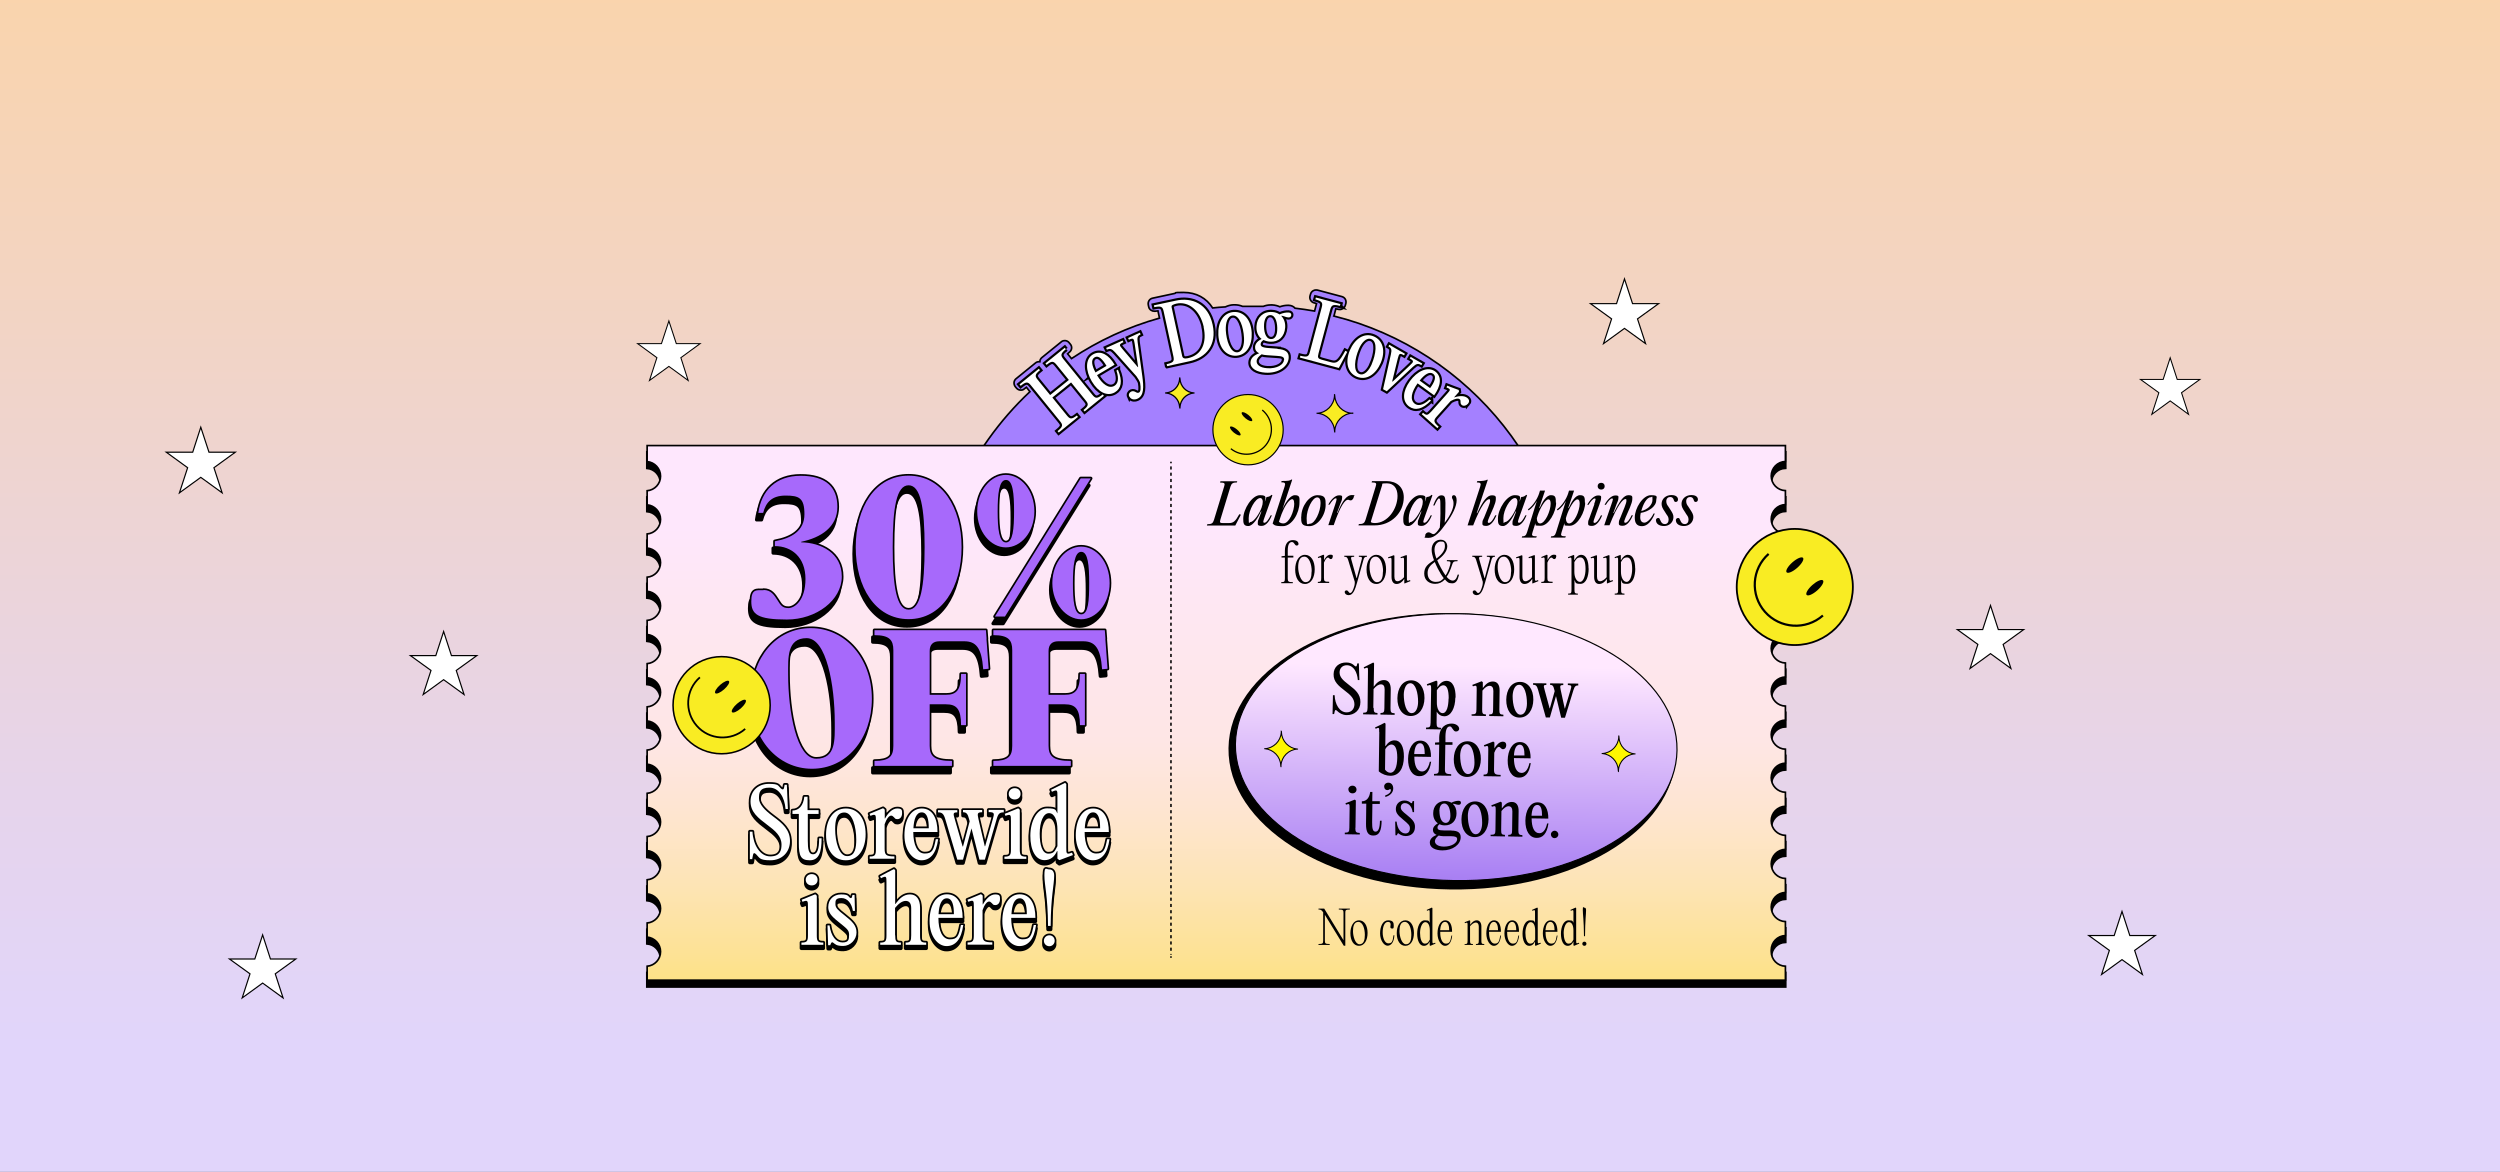 <svg viewBox="0 0 1920 900" version="1.1" xmlns:xlink="http://www.w3.org/1999/xlink" xmlns="http://www.w3.org/2000/svg">
  
  <rect x="0" y="0" width="1920" height="900" fill="#333333" stroke="none"/>
  
  <defs>
    <style>
      .st0 {
        stroke-width: 2.7px;
      }

      .st0, .st1 {
        stroke-linecap: round;
        stroke-linejoin: round;
      }

      .st0, .st1, .st2, .st3, .st4, .st5, .st6, .st7, .st8 {
        fill: none;
      }

      .st0, .st1, .st9, .st10, .st11, .st3, .st4, .st5, .st12, .st13, .st14, .st15, .st16, .st17, .st18, .st6, .st7, .st8, .st19, .st20, .st21, .st22, .st23, .st24 {
        stroke: #000;
      }

      .st1 {
        stroke-width: 2.6px;
      }

      .st2 {
        stroke: #fff;
      }

      .st2, .st9, .st10, .st11, .st3, .st4, .st5, .st12, .st13, .st14, .st15, .st16, .st17, .st18, .st6, .st7, .st8, .st19, .st20, .st21, .st22, .st23, .st24 {
        stroke-miterlimit: 10;
      }

      .st9 {
        stroke-width: 1.8px;
      }

      .st25 {
        fill: #a769fb;
      }

      .st26 {
        fill: url(#linear-gradient);
      }

      .st10 {
        fill: url(#linear-gradient2);
        stroke-width: .9px;
      }

      .st11 {
        fill: url(#linear-gradient1);
      }

      .st11, .st13 {
        stroke-width: 1.3px;
      }

      .st3 {
        stroke-width: 1px;
      }

      .st4 {
        stroke-width: 1.4px;
      }

      .st5 {
        stroke-width: 1.7px;
      }

      .st12 {
        stroke-width: 1.3px;
      }

      .st27, .st14, .st15, .st16, .st17, .st18 {
        fill: #fff;
      }

      .st13, .st28 {
        fill: #a480ff;
      }

      .st14 {
        stroke-width: .8px;
      }

      .st15 {
        stroke-width: .8px;
      }

      .st16 {
        stroke-width: .9px;
      }

      .st17 {
        stroke-width: .9px;
      }

      .st18 {
        stroke-width: .9px;
      }

      .st6, .st8 {
        stroke-width: 1.2px;
      }

      .st7 {
        stroke-width: 3.4px;
      }

      .st8 {
        stroke-dasharray: 2.4 2.4;
      }

      .st19 {
        stroke-width: 1.4px;
      }

      .st19, .st20, .st21, .st22, .st23 {
        fill: #f9ec23;
      }

      .st20 {
        stroke-width: 1px;
      }

      .st21 {
        stroke-width: .9px;
      }

      .st22 {
        stroke-width: 1.2px;
      }

      .st23 {
        stroke-width: .9px;
      }

      .st24 {
        fill: #fff700;
        stroke-width: .8px;
      }

      .st29 {
        display: none;
      }
    </style>
    <linearGradient gradientUnits="userSpaceOnUse" y2="902.5" x2="960" y1="-79.2" x1="960" id="linear-gradient">
      <stop stop-color="#fcd4a6" offset="0"></stop>
      <stop stop-color="#f3d4c1" offset=".3"></stop>
      <stop stop-color="#e6d4eb" offset=".7"></stop>
      <stop stop-color="#e1d5fb" offset=".9"></stop>
    </linearGradient>
    <linearGradient gradientUnits="userSpaceOnUse" y2="240.6" x2="934.1" y1="788.9" x1="934.1" id="linear-gradient1">
      <stop stop-color="#fde16d" offset="0"></stop>
      <stop stop-color="#fde16e" offset="0"></stop>
      <stop stop-color="#fde294" offset=".1"></stop>
      <stop stop-color="#fde4b5" offset=".2"></stop>
      <stop stop-color="#fee5d0" offset=".3"></stop>
      <stop stop-color="#fee6e5" offset=".4"></stop>
      <stop stop-color="#fee7f3" offset=".6"></stop>
      <stop stop-color="#fee7fc" offset=".7"></stop>
      <stop stop-color="#ffe8ff" offset="1"></stop>
    </linearGradient>
    <linearGradient gradientUnits="userSpaceOnUse" gradientTransform="translate(1669.9 -620.6) rotate(90)" y2="488.7" x2="1194.6" y1="808.6" x1="1194.6" id="linear-gradient2">
      <stop stop-color="#561ce8" offset="0"></stop>
      <stop stop-color="#ffe8ff" offset="1"></stop>
    </linearGradient>
  </defs>
  <g id="Layer_1">
    <rect height="900" width="1920" class="st26"></rect>
    <g>
      <g>
        <path d="M802.4,290.3l-3.9,1.6-2.8-5.2s-6.3-4,3.2-6.3l9.4-2.3,5.1,4.3-2.1,6.7-8.9,1.2Z" class="st28"></path>
        <path d="M1024.6,242.2c.8-3,1.3-5,1.3-5,.4,0,1.1.2,2,.4.4.1.8.1,1.1.1,1.9,0,3.7-1.3,4.2-3.2l.4-1.4c.3-1.1.1-2.3-.4-3.3-.6-1-1.5-1.7-2.6-2l-18.8-5c-.4,0-.7-.1-1.1-.1-.8,0-1.5.2-2.2.6-1,.6-1.7,1.5-2,2.6l-.4,1.4c-.6,2.3.8,4.7,3.1,5.3.9.2,1.5.4,1.9.6,0,0-.6,2.3-1.5,5.7-5-.9-10-1.6-15-2.2-1.1-1.3-2.7-2.1-4.8-2.2-.3,0-.6,0-.9,0-1.9,0-4,.4-6,1.1-1.8-.8-3.7-1.3-5.8-1.4-.4,0-.8,0-1.2,0-2,0-3.9.4-5.7,1.1-1.3,0-2.6,0-4,0h-10.4c-.5,0-1,0-1.5,0-1.9-.8-3.9-1.2-6.1-1.2s-.6,0-.9,0c-2.2.1-4.3.7-6.2,1.6-3.3.2-6.6.4-9.8.8-4.8-7.6-12.6-11.9-22.2-11.9s-4.7.3-7.1.8l-16.8,3.6c-2.4.5-3.8,2.8-3.3,5.2l.3,1.4c.2,1.1.9,2.1,1.9,2.7.7.5,1.5.7,2.4.7s.6,0,.9,0c.9-.2,1.5-.3,1.9-.3,0,0,.5,2.3,1.2,5.6-24.3,6.8-47,17.4-67.6,31.1-1.8-2.2-3-3.7-3-3.7.3-.3.8-.7,1.5-1.3,1.9-1.5,2.2-4.3.6-6.1l-.9-1.1c-.7-.9-1.8-1.5-2.9-1.6-.2,0-.3,0-.5,0-1,0-2,.3-2.7,1l-14.8,12c-1,.8-1.6,2-1.6,3.2-.2,0-.5,0-.7,0-1,0-1.9.3-2.7,1l-14.8,12c-.9.7-1.5,1.8-1.6,2.9-.1,1.1.2,2.3.9,3.2l.9,1.1c.9,1.1,2.1,1.6,3.4,1.6s1.9-.3,2.7-1c.7-.6,1.2-.9,1.6-1.2,0,0,1.1,1.3,2.7,3.4-46.9,44-76.2,106.4-76.2,175.6v21.6c0,8,6.5,14.5,14.5,14.5h463c8,0,14.5-6.5,14.5-14.5v-21.6c0-112.6-77.7-207.5-182.4-233.7ZM904.6,236c.7-.1,1.3-.2,2-.2,2.6,0,5.1,1,7.2,2.9-2.8.5-5.5,1-8.3,1.6l-.9-4.3Z" class="st13"></path>
        <path d="M906.6,244.8l-3.9,1.6-2.8-5.2s-6.3-4,3.2-6.3l9.4-2.3,5.1,4.3-2.1,6.7-8.9,1.2Z" class="st28"></path>
        <g>
          <g>
            <path d="M818.7,268.1c-4.3,3.5-4.3,4.8-2,7.7l22.3,27.5c2.3,2.8,3.6,3.1,7.9-.4l.9,1.1-14.8,12-.9-1.1c4.1-3.3,4-4.6,1.7-7.4l-11.2-13.8-14.4,11.6,11.2,13.8c2.3,2.8,3.5,3.2,7.6,0l.9,1.1-14.8,12-.9-1.1c4.3-3.5,4.2-4.8,1.9-7.6l-22.3-27.5c-2.3-2.8-3.6-3.2-7.9.3l-.9-1.1,14.8-12,.9,1.1c-4.1,3.3-4,4.6-1.7,7.4l9.5,11.7,14.4-11.6-9.5-11.7c-2.3-2.8-3.6-3.2-7.6.1l-.9-1.1,14.8-12,.9,1.1Z" class="st7"></path>
            <path d="M858.6,284c3.8,8.9,2.4,14.5-2.4,17.3-5.8,3.4-12.7,0-17.7-8.4-4.8-8.1-5.2-17.1.9-20.7,6-3.5,12.2.4,16.6,7.9l-13.5,8h0c4.1,7.1,9.2,10.7,13.4,8.2,2.3-1.4,3.9-4.7,1.5-11.7l1.2-.7ZM841.2,286.1l8.6-5.1c-2.9-4.9-6.1-8.4-9.1-6.6-3.1,1.8-2.2,6.3.6,11.6Z" class="st7"></path>
            <path d="M867.3,304.7c-.8-1.8,0-3.3,1.5-4,1.4-.6,2.4-.1,3.4.4,1.1.7,1.7.7,2.5.4,1.4-.6,1.6-3.3.9-7.5-.3-1.1-1.4-3.1-2.8-5l-16.4-18.4c-2.6-2.9-3.9-3.1-6.3-2.1l-.6-1.3,12.7-5.7.6,1.3c-3.6,1.6-3.3,2.3-.8,5.2l11.8,13.9h.3c0-.1-2.7-18.1-2.7-18.1-.6-3.8-.9-4.5-4.4-2.9l-.6-1.3,9-4.1.6,1.3c-2.2,1-2.8,2.1-2.3,5.9l3.6,26.2c1.1,8.4,1.4,14.9-3.7,17.3-2.6,1.2-5.2.5-6.2-1.7Z" class="st7"></path>
            <path d="M896.3,281.1l-.3-1.4c5.4-1.2,5.9-2.4,5.2-5.9l-7.5-34.6c-.8-3.6-1.8-4.4-7.2-3.3l-.3-1.4,16.8-3.6c12.2-2.7,24.8,2.2,28.3,18.5,3.4,15.6-5.2,25.3-17.6,28l-17.3,3.8ZM924.5,251.2c-2.9-13.3-12-20-21.1-18-1.3.3-2.3.7-2.8,1-.7.3-1,.9-.8,1.8l8.1,37.4c.4,1.9,1.9,2.2,4.4,1.7,11.1-2.4,14.6-12.4,12.1-23.8Z" class="st7"></path>
            <path d="M935.7,257.3c-.5-9.6,3.8-17.2,11.9-17.7,7.7-.4,13.2,6.1,13.7,15.9.5,9.6-3.8,17.2-11.9,17.7-7.7.4-13.2-6.1-13.7-15.9ZM955.4,259.4c-.4-8.1-3.4-17.4-8.6-17.1-4.2.2-5.6,5.9-5.4,11.2.4,8.1,3.5,17.3,8.7,17.1,4.2-.2,5.6-5.9,5.3-11.2Z" class="st7"></path>
            <path d="M981.1,268c6.2.4,8.9,2.4,8.6,6.9-.4,6.6-8,12-17.9,11.3-6.4-.4-11.7-3.1-11.4-8,.2-3.4,2.9-5.5,6.7-6.9-2.4-1.1-3.3-2.8-3.2-4.9.2-2.7,2.2-4.6,5-6.1-2.8-2.2-4.2-5.7-3.9-9.8.4-6.7,5-11.3,11.9-10.9,2.3.1,4.2.8,5.8,1.9,2.5-1.2,5.1-1.6,6.9-1.5,1.7.1,2.1,1,2.1,1.9,0,1.1-.8,2-2.3,1.9-2.3-.2-3.8-1.4-5.5-1.3,2.2,2.2,3.4,5.4,3.1,9.2-.5,6.8-5,11.2-11.7,10.7-1.8-.1-3.5-.6-4.9-1.3-1.3.9-2.1,1.8-2.2,3-.1,1.5.3,2.8,6.1,3.2l6.9.5ZM986.2,276.5c.2-2.3-1.4-3-5.6-3.2l-7.4-.5c-1.7-.1-3.1-.3-4.3-.7-2.1,1.5-3.7,3.2-3.8,5.1-.2,2.5,2,5.2,8.2,5.6,7.5.5,12.6-2.9,12.8-6.3ZM970.8,249c-.3,5,.9,11.2,5.2,11.4,3.1.2,4.7-2.7,4.9-6.7.3-5.2-1-11.5-5.1-11.7-3.3-.2-4.7,3.2-5,7Z" class="st7"></path>
            <path d="M1029,234.9c-5.4-1.4-6.4-.6-7.4,2.9l-9,33.7c-.9,3.2-.3,4,2.6,4.8l7,1.9c4.3,1.2,6.4-.1,11-8.8l1.5.8-5.7,10.9-.8,1.5-29.9-8,.4-1.4c5.4,1.4,6.4.6,7.3-2.9l9.1-34.2c.9-3.5.5-4.7-4.9-6.2l.4-1.4,18.8,5-.4,1.4Z" class="st7"></path>
            <path d="M1036.7,269c3.8-8.8,11-13.8,18.4-10.6,7.1,3,9.1,11.3,5.3,20.3-3.8,8.8-11,13.7-18.4,10.6-7.1-3-9.1-11.3-5.3-20.3ZM1053.5,279.6c3.2-7.5,4.6-17.1-.2-19.1-3.9-1.7-7.7,2.8-9.7,7.6-3.2,7.5-4.6,17.1.3,19.1,3.9,1.7,7.6-2.8,9.7-7.7Z" class="st7"></path>
            <path d="M1082.9,280.5c2.8-2.6,3.3-3.3-.2-5.2l.7-1.2,8.9,5.1-.7,1.2c-2.4-1.4-3.7-1.3-6.6,1.4l-20,18.7-2.8-1.6,6-26.7c.9-3.8.3-5-1.9-6.2l.7-1.2,12,6.9-.7,1.2c-3.5-2-3.8-1.3-4.8,2.4l-4.3,17.6.3.2,13.3-12.5Z" class="st7"></path>
            <path d="M1099.1,307.5c-6.6,7-12.3,8-16.9,4.7-5.4-4-5.1-11.6.6-19.5,5.5-7.6,13.6-11.6,19.3-7.5,5.6,4.1,4.4,11.3-.7,18.4l-12.7-9.2h0c-4.8,6.7-6.1,12.7-2.1,15.7,2.2,1.6,5.9,1.7,11.3-3.3l1.2.8ZM1090.3,292.3l8,5.8c3.4-4.6,5.2-8.9,2.4-11-2.9-2.1-6.7.5-10.4,5.2Z" class="st7"></path>
            <path d="M1127.3,310.1c-1.5,1.7-3.6,1.9-4.7.9-.8-.7-.9-1.3-.9-2.5,0-1.1-.1-1.5-.7-1.9-1-.9-3.5-.5-6.9,1.4l-10.6,11.8c-2.7,3-2.7,4.3,1.4,7.9l-1,1.1-12-10.7,1-1.1c2.6,2.3,3.6,2,6.2-.8l12.2-13.7c2.7-3,3.2-3.6-.4-4.9l.5-1.4,4.8,1.8,4.1,1.5.2,1.4-3.8,4.3h.1c3.3-1.1,7.7-1.7,10.2.5,1.6,1.4,1.6,3,.3,4.5Z" class="st7"></path>
          </g>
          <g>
            <path d="M818.7,268.1c-4.3,3.5-4.3,4.8-2,7.7l22.3,27.5c2.3,2.8,3.6,3.1,7.9-.4l.9,1.1-14.8,12-.9-1.1c4.1-3.3,4-4.6,1.7-7.4l-11.2-13.8-14.4,11.6,11.2,13.8c2.3,2.8,3.5,3.2,7.6,0l.9,1.1-14.8,12-.9-1.1c4.3-3.5,4.2-4.8,1.9-7.6l-22.3-27.5c-2.3-2.8-3.6-3.2-7.9.3l-.9-1.1,14.8-12,.9,1.1c-4.1,3.3-4,4.6-1.7,7.4l9.5,11.7,14.4-11.6-9.5-11.7c-2.3-2.8-3.6-3.2-7.6.1l-.9-1.1,14.8-12,.9,1.1Z" class="st27"></path>
            <path d="M858.6,284c3.8,8.9,2.4,14.5-2.4,17.3-5.8,3.4-12.7,0-17.7-8.4-4.8-8.1-5.2-17.1.9-20.7,6-3.5,12.2.4,16.6,7.9l-13.5,8h0c4.1,7.1,9.2,10.7,13.4,8.2,2.3-1.4,3.9-4.7,1.5-11.7l1.2-.7ZM841.2,286.1l8.6-5.1c-2.9-4.9-6.1-8.4-9.1-6.6-3.1,1.8-2.2,6.3.6,11.6Z" class="st27"></path>
            <path d="M867.3,304.7c-.8-1.8,0-3.3,1.5-4,1.4-.6,2.4-.1,3.4.4,1.1.7,1.7.7,2.5.4,1.4-.6,1.6-3.3.9-7.5-.3-1.1-1.4-3.1-2.8-5l-16.4-18.4c-2.6-2.9-3.9-3.1-6.3-2.1l-.6-1.3,12.7-5.7.6,1.3c-3.6,1.6-3.3,2.3-.8,5.2l11.8,13.9h.3c0-.1-2.7-18.1-2.7-18.1-.6-3.8-.9-4.5-4.4-2.9l-.6-1.3,9-4.1.6,1.3c-2.2,1-2.8,2.1-2.3,5.9l3.6,26.2c1.1,8.4,1.4,14.9-3.7,17.3-2.6,1.2-5.2.5-6.2-1.7Z" class="st27"></path>
            <path d="M896.3,281.1l-.3-1.4c5.4-1.2,5.9-2.4,5.2-5.9l-7.5-34.6c-.8-3.6-1.8-4.4-7.2-3.3l-.3-1.4,16.8-3.6c12.2-2.7,24.8,2.2,28.3,18.5,3.4,15.6-5.2,25.3-17.6,28l-17.3,3.8ZM924.5,251.2c-2.9-13.3-12-20-21.1-18-1.3.3-2.3.7-2.8,1-.7.3-1,.9-.8,1.8l8.1,37.4c.4,1.9,1.9,2.2,4.4,1.7,11.1-2.4,14.6-12.4,12.1-23.8Z" class="st27"></path>
            <path d="M935.7,257.3c-.5-9.6,3.8-17.2,11.9-17.7,7.7-.4,13.2,6.1,13.7,15.9.5,9.6-3.8,17.2-11.9,17.7-7.7.4-13.2-6.1-13.7-15.9ZM955.4,259.4c-.4-8.1-3.4-17.4-8.6-17.1-4.2.2-5.6,5.9-5.4,11.2.4,8.1,3.5,17.3,8.7,17.1,4.2-.2,5.6-5.9,5.3-11.2Z" class="st27"></path>
            <path d="M981.1,268c6.2.4,8.9,2.4,8.6,6.9-.4,6.6-8,12-17.9,11.3-6.4-.4-11.7-3.1-11.4-8,.2-3.4,2.9-5.5,6.7-6.9-2.4-1.1-3.3-2.8-3.2-4.9.2-2.7,2.2-4.6,5-6.1-2.8-2.2-4.2-5.7-3.9-9.8.4-6.7,5-11.3,11.9-10.9,2.3.1,4.2.8,5.8,1.9,2.5-1.2,5.1-1.6,6.9-1.5,1.7.1,2.1,1,2.1,1.9,0,1.1-.8,2-2.3,1.9-2.3-.2-3.8-1.4-5.5-1.3,2.2,2.2,3.4,5.4,3.1,9.2-.5,6.8-5,11.2-11.7,10.7-1.8-.1-3.5-.6-4.9-1.3-1.3.9-2.1,1.8-2.2,3-.1,1.5.3,2.8,6.1,3.2l6.9.5ZM986.2,276.5c.2-2.3-1.4-3-5.6-3.2l-7.4-.5c-1.7-.1-3.1-.3-4.3-.7-2.1,1.5-3.7,3.2-3.8,5.1-.2,2.5,2,5.2,8.2,5.6,7.5.5,12.6-2.9,12.8-6.3ZM970.8,249c-.3,5,.9,11.2,5.2,11.4,3.1.2,4.7-2.7,4.9-6.7.3-5.2-1-11.5-5.1-11.7-3.3-.2-4.7,3.2-5,7Z" class="st27"></path>
            <path d="M1029,234.9c-5.4-1.4-6.4-.6-7.4,2.9l-9,33.7c-.9,3.2-.3,4,2.6,4.8l7,1.9c4.3,1.2,6.4-.1,11-8.8l1.5.8-5.7,10.9-.8,1.5-29.9-8,.4-1.4c5.4,1.4,6.4.6,7.3-2.9l9.1-34.2c.9-3.5.5-4.7-4.9-6.2l.4-1.4,18.8,5-.4,1.4Z" class="st27"></path>
            <path d="M1036.7,269c3.8-8.8,11-13.8,18.4-10.6,7.1,3,9.1,11.3,5.3,20.3-3.8,8.8-11,13.7-18.4,10.6-7.1-3-9.1-11.3-5.3-20.3ZM1053.5,279.6c3.2-7.5,4.6-17.1-.2-19.1-3.9-1.7-7.7,2.8-9.7,7.6-3.2,7.5-4.6,17.1.3,19.1,3.9,1.7,7.6-2.8,9.7-7.7Z" class="st27"></path>
            <path d="M1082.9,280.5c2.8-2.6,3.3-3.3-.2-5.2l.7-1.2,8.9,5.1-.7,1.2c-2.4-1.4-3.7-1.3-6.6,1.4l-20,18.7-2.8-1.6,6-26.7c.9-3.8.3-5-1.9-6.2l.7-1.2,12,6.9-.7,1.2c-3.5-2-3.8-1.3-4.8,2.4l-4.3,17.6.3.2,13.3-12.5Z" class="st27"></path>
            <path d="M1099.1,307.5c-6.6,7-12.3,8-16.9,4.7-5.4-4-5.1-11.6.6-19.5,5.5-7.6,13.6-11.6,19.3-7.5,5.6,4.1,4.4,11.3-.7,18.4l-12.7-9.2h0c-4.8,6.7-6.1,12.7-2.1,15.7,2.2,1.6,5.9,1.7,11.3-3.3l1.2.8ZM1090.3,292.3l8,5.8c3.4-4.6,5.2-8.9,2.4-11-2.9-2.1-6.7.5-10.4,5.2Z" class="st27"></path>
            <path d="M1127.3,310.1c-1.5,1.7-3.6,1.9-4.7.9-.8-.7-.9-1.3-.9-2.5,0-1.1-.1-1.5-.7-1.9-1-.9-3.5-.5-6.9,1.4l-10.6,11.8c-2.7,3-2.7,4.3,1.4,7.9l-1,1.1-12-10.7,1-1.1c2.6,2.3,3.6,2,6.2-.8l12.2-13.7c2.7-3,3.2-3.6-.4-4.9l.5-1.4,4.8,1.8,4.1,1.5.2,1.4-3.8,4.3h.1c3.3-1.1,7.7-1.7,10.2.5,1.6,1.4,1.6,3,.3,4.5Z" class="st27"></path>
          </g>
        </g>
      </g>
      <path d="M1360.3,734.7c0-6.1,4.8-11,10.9-11.2v-10.7c-6-.2-10.9-5.1-10.9-11.2s4.8-11,10.9-11.2v-10.7c-6-.2-10.9-5.1-10.9-11.2s4.8-11,10.9-11.2v-10.7c-6-.2-10.9-5.1-10.9-11.2s4.8-11,10.9-11.2v-10.7c-6-.2-10.9-5.1-10.9-11.2s4.8-11,10.9-11.2v-10.7c-6-.2-10.9-5.1-10.9-11.2s4.8-11,10.9-11.2v-10.7c-6-.2-10.9-5.1-10.9-11.2s4.8-11,10.9-11.2v-10.7c-6-.2-10.9-5.1-10.9-11.2s4.8-11,10.9-11.2v-10.7c-6-.2-10.9-5.1-10.9-11.2s4.8-11,10.9-11.2v-10.7c-6-.2-10.9-5.1-10.9-11.2s4.8-11,10.9-11.2v-10.7c-6-.2-10.9-5.1-10.9-11.2s4.8-11,10.9-11.2v-10.7c-6-.2-10.9-5.1-10.9-11.2s4.8-11,10.9-11.2v-12.2H497v12.3c5.7.5,10.3,5.3,10.3,11.2s-4.5,10.7-10.3,11.2v10.8c5.7.5,10.3,5.3,10.3,11.2s-4.5,10.7-10.3,11.2v10.8c5.7.5,10.3,5.3,10.3,11.2s-4.5,10.7-10.3,11.2v10.8c5.7.5,10.3,5.3,10.3,11.2s-4.5,10.7-10.3,11.2v10.8c5.7.5,10.3,5.3,10.3,11.2s-4.5,10.7-10.3,11.2v10.8c5.7.5,10.3,5.3,10.3,11.2s-4.5,10.7-10.3,11.2v10.8c5.7.5,10.3,5.3,10.3,11.2s-4.5,10.7-10.3,11.2v10.8c5.7.5,10.3,5.3,10.3,11.2s-4.5,10.7-10.3,11.2v10.8c5.7.5,10.3,5.3,10.3,11.2s-4.5,10.7-10.3,11.2v10.8c5.7.5,10.3,5.3,10.3,11.2s-4.5,10.7-10.3,11.2v10.8c5.7.5,10.3,5.3,10.3,11.2s-4.5,10.7-10.3,11.2v10.8c5.7.5,10.3,5.3,10.3,11.2s-4.5,10.7-10.3,11.2v10.7h874.2v-10.7c-6-.2-10.9-5.1-10.9-11.2Z" class="st9"></path>
      <path d="M1360.3,729.7c0-6.1,4.8-11,10.9-11.2v-10.7c-6-.2-10.9-5.1-10.9-11.2s4.8-11,10.9-11.2v-10.7c-6-.2-10.9-5.1-10.9-11.2s4.8-11,10.9-11.2v-10.7c-6-.2-10.9-5.1-10.9-11.2s4.8-11,10.9-11.2v-10.7c-6-.2-10.9-5.1-10.9-11.2s4.8-11,10.9-11.2v-10.7c-6-.2-10.9-5.1-10.9-11.2s4.8-11,10.9-11.2v-10.7c-6-.2-10.9-5.1-10.9-11.2s4.8-11,10.9-11.2v-10.7c-6-.2-10.9-5.1-10.9-11.2s4.8-11,10.9-11.2v-10.7c-6-.2-10.9-5.1-10.9-11.2s4.8-11,10.9-11.2v-10.7c-6-.2-10.9-5.1-10.9-11.2s4.8-11,10.9-11.2v-10.7c-6-.2-10.9-5.1-10.9-11.2s4.8-11,10.9-11.2v-10.7c-6-.2-10.9-5.1-10.9-11.2s4.8-11,10.9-11.2v-12.2H497v12.3c5.7.5,10.3,5.3,10.3,11.2s-4.5,10.7-10.3,11.2v10.8c5.7.5,10.3,5.3,10.3,11.2s-4.5,10.7-10.3,11.2v10.8c5.7.5,10.3,5.3,10.3,11.2s-4.5,10.7-10.3,11.2v10.8c5.7.5,10.3,5.3,10.3,11.2s-4.5,10.7-10.3,11.2v10.8c5.7.5,10.3,5.3,10.3,11.2s-4.5,10.7-10.3,11.2v10.8c5.7.5,10.3,5.3,10.3,11.2s-4.5,10.7-10.3,11.2v10.8c5.7.5,10.3,5.3,10.3,11.2s-4.5,10.7-10.3,11.2v10.8c5.7.5,10.3,5.3,10.3,11.2s-4.5,10.7-10.3,11.2v10.8c5.7.5,10.3,5.3,10.3,11.2s-4.5,10.7-10.3,11.2v10.8c5.7.5,10.3,5.3,10.3,11.2s-4.5,10.7-10.3,11.2v10.8c5.7.5,10.3,5.3,10.3,11.2s-4.5,10.7-10.3,11.2v10.8c5.7.5,10.3,5.3,10.3,11.2s-4.5,10.7-10.3,11.2v10.7h874.2v-10.7c-6-.2-10.9-5.1-10.9-11.2Z" class="st11"></path>
      <g>
        <g>
          <g>
            <path d="M580.6,658.6c-1.1-1.1-2-1.1-2.3.6l-.6,3.2h-1.8v-21.1h2c.5,10.2,5.9,19,13.6,19s8.7-4.7,8.7-9.1c0-6.5-5-10.7-10.8-15-7.1-5.4-13-9.8-13-18.1s6.1-13.5,14-13.5,6.9,1.3,9.4,3.6c1.2,1.1,2.2.8,2.4-.8l.4-2.1h1.7l.8,18.6h-1.8c-.7-8.7-4.9-16.4-12.4-16.4s-8,3.8-8,8.2,4.1,8.9,10.7,13.8c7.3,5.4,13.1,10.3,13.1,19s-6.3,14.8-15,14.8-8.3-2-11.1-4.7Z" class="st0"></path>
            <path d="M631,646.4c0,11-2.2,16.9-9.1,16.9s-8.4-3.3-8.4-13.2v-22.4h-4.9v-2.6c5.1-.1,8.4-4,9.1-10.6h2.5v10.3h8.5v2.9h-8.3v20.6c0,6.3.6,10.4,4,10.4s4.7-4,4.7-12.3h2Z" class="st0"></path>
            <path d="M634.4,643.7c0-11.4,5.6-20.1,15.2-20.1s15.2,8.1,15.2,19.7-5.6,20.1-15.2,20.1-15.2-8.1-15.2-19.7ZM657.6,647.4c0-9.6-2.9-20.7-9.1-20.7s-7.1,6.6-7.1,12.8c0,9.6,3,20.7,9.2,20.7s7-6.6,7-12.8Z" class="st0"></path>
            <path d="M692.8,627.3c0,2.8-1.6,4.5-3.5,4.5s-1.8-.5-2.8-1.5c-.9-.9-1.3-1.2-2.1-1.2-1.6,0-3.5,2.3-5,6.6v18.8c0,4.8,1.1,5.9,7.5,5.9v1.8h-19v-1.7c4.1,0,4.8-1.1,4.8-5.6v-21.7c0-4.7,0-5.7-4.2-4l-.7-1.6,5.6-2.3,4.8-2,1.3,1.1v6.8h.2c2-3.7,5.4-7.7,9.3-7.7s3.8,1.4,3.8,3.7Z" class="st0"></path>
            <path d="M720.5,647.1c-1.5,11.4-6.3,16.2-12.9,16.2s-13-7.5-13-19.2,4.9-20.6,13.3-20.6,12.1,7.8,12.1,18.1h-18.6c0,9.7,3,16.5,8.8,16.5s6.8-2.5,8.5-11h1.7ZM701.5,638.7h11.8c0-6.8-1.2-12.2-5.4-12.2s-6,5.2-6.4,12.2Z" class="st0"></path>
            <path d="M770.8,626.5c-3,0-4.2.9-5.4,5.3l-9,31h-4.2l-6.1-24-6.5,24h-4.4l-9.2-31c-1.3-4.4-2.6-5.3-5.6-5.3v-1.7h14.8v1.7c-3.4,0-3.2.9-1.9,5.3l6,20.9h.3l5.1-19.3-.4-1.6c-1.1-4.4-2.2-5.4-4.7-5.4v-1.7h14.7v1.7c-3.8,0-3.8,1-2.8,5.4l4.8,20.7h.3l5.9-20.9c1.3-4.4,1.3-5.3-3.2-5.3v-1.7h11.6v1.7Z" class="st0"></path>
            <path d="M783.2,655c0,4.5.7,5.6,5,5.6v1.7h-16.8v-1.7c4.3,0,5-1.1,5-5.6v-21.7c0-4.7,0-5.7-4.2-4l-.6-1.6,10.4-4.2,1.2,1.1v30.5ZM774.7,612.4c0-2.5,1.9-4.4,4.6-4.4s4.5,1.8,4.5,4.4-1.9,4.3-4.5,4.3-4.6-1.8-4.6-4.3Z" class="st0"></path>
            <path d="M824,659.4l-10.4,4-1.5-1.2v-5.8h-.3c-1.8,4.2-5,7-9.6,7-6.8,0-10.9-7.5-10.9-18.7s5.1-21.1,12.8-21.1,6.4,1.5,8,3.9v-13.2c0-4.6,0-5.4-4.2-3.4l-.7-1.5,10.8-5.4.9,1v48.7c0,4.7,0,5.6,4.4,3.9l.6,1.6ZM812.1,652.9v-13.1c0-6.9-2.1-12.6-6.5-12.6s-7.1,6.9-7.1,15.7,2,15.4,6.6,15.4,5.1-2.3,6.9-5.6Z" class="st0"></path>
            <path d="M852.1,647.1c-1.5,11.4-6.3,16.2-12.9,16.2s-13-7.5-13-19.2,4.9-20.6,13.3-20.6,12.1,7.8,12.1,18.1h-18.6c0,9.7,3,16.5,8.8,16.5s6.8-2.5,8.5-11h1.7ZM833.1,638.7h11.8c0-6.8-1.2-12.2-5.4-12.2s-6,5.2-6.4,12.2Z" class="st0"></path>
            <path d="M627.3,721c0,4.5.7,5.6,5,5.6v1.7h-16.8v-1.7c4.3,0,5-1.1,5-5.6v-21.7c0-4.7,0-5.7-4.2-4l-.6-1.6,10.4-4.2,1.2,1.1v30.5ZM618.8,678.3c0-2.5,1.9-4.4,4.6-4.4s4.5,1.8,4.5,4.4-1.9,4.3-4.5,4.3-4.6-1.8-4.6-4.3Z" class="st0"></path>
            <path d="M640.1,726.8c-.9-.7-1.5-.5-1.9.4l-.6,1.4h-1.6l-.5-15.2h1.6c1.1,8.4,5.1,13.1,9.9,13.1s5.1-2.3,5.1-5.9-1.5-4.5-8-9.8c-6-4.7-8-7.5-8-11.5,0-5.9,4.2-9.7,9.8-9.7s5.4,1.3,6.6,2.4c.9.8,1.6.5,1.8-.4l.4-1.6h1.6l.3,12.3h-1.6c-.8-5.5-4-9.9-8.7-9.9s-4.7,1.9-4.7,4.7,1.8,4.5,6.8,8.4c6.3,5,9.4,8,9.4,13.4s-4.7,10.3-10.2,10.3-6.2-1.5-7.7-2.5Z" class="st0"></path>
            <path d="M687.5,721c0,4.5.6,5.6,4.4,5.6v1.7h-15.9v-1.7c4.1,0,4.8-1.1,4.8-5.6v-40.6c0-4.5,0-5.4-4.2-3.2l-.7-1.5,5.5-2.9,5.2-2.7.9,1v25.9h.2c3.2-4.4,6.4-7.4,11.2-7.4s7.7,3.6,7.7,10.2v21.2c0,4.5.6,5.6,4.7,5.6v1.7h-15.8v-1.7c3.7,0,4.3-1.1,4.3-5.6v-20.8c0-3.9-1.6-5.6-4.2-5.6s-5.5,2-8.2,5.4v21Z" class="st0"></path>
            <path d="M739.8,713.1c-1.5,11.4-6.3,16.2-12.9,16.2s-13-7.5-13-19.2,4.9-20.6,13.3-20.6,12.1,7.8,12.1,18.1h-18.6c0,9.7,3,16.5,8.8,16.5s6.8-2.5,8.5-11h1.7ZM720.8,704.7h11.8c0-6.8-1.2-12.2-5.4-12.2s-6,5.2-6.4,12.2Z" class="st0"></path>
            <path d="M768,693.3c0,2.8-1.6,4.5-3.5,4.5s-1.8-.5-2.8-1.5c-.9-.9-1.3-1.2-2.1-1.2-1.6,0-3.5,2.3-5,6.6v18.8c0,4.8,1.1,5.9,7.5,5.9v1.8h-19v-1.7c4.1,0,4.8-1.1,4.8-5.6v-21.7c0-4.7,0-5.7-4.2-4l-.7-1.6,5.6-2.3,4.8-2,1.3,1.1v6.8h.2c2-3.7,5.4-7.7,9.3-7.7s3.8,1.4,3.8,3.7Z" class="st0"></path>
            <path d="M795.7,713.1c-1.5,11.4-6.3,16.2-12.9,16.2s-13-7.5-13-19.2,4.9-20.6,13.3-20.6,12.1,7.8,12.1,18.1h-18.6c0,9.7,3,16.5,8.8,16.5s6.8-2.5,8.5-11h1.7ZM776.8,704.7h11.8c0-6.8-1.2-12.2-5.4-12.2s-6,5.2-6.4,12.2Z" class="st0"></path>
            <path d="M801.7,725.2c0-2.3,1.8-4.2,4.2-4.2s4.1,1.9,4.1,4.2-1.8,4.2-4.1,4.2-4.2-1.8-4.2-4.2ZM805.9,670.4c2.3,0,3.7,1.6,3.7,4.7,0,7.5-2.5,15.4-2.7,38.7h-2c-.2-23.3-2.8-31.2-2.8-38.7s1.3-4.7,3.7-4.7Z" class="st0"></path>
          </g>
          <g>
            <path d="M580.6,658.6c-1.1-1.1-2-1.1-2.3.6l-.6,3.2h-1.8v-21.1h2c.5,10.2,5.9,19,13.6,19s8.7-4.7,8.7-9.1c0-6.5-5-10.7-10.8-15-7.1-5.4-13-9.8-13-18.1s6.1-13.5,14-13.5,6.9,1.3,9.4,3.6c1.2,1.1,2.2.8,2.4-.8l.4-2.1h1.7l.8,18.6h-1.8c-.7-8.7-4.9-16.4-12.4-16.4s-8,3.8-8,8.2,4.1,8.9,10.7,13.8c7.3,5.4,13.1,10.3,13.1,19s-6.3,14.8-15,14.8-8.3-2-11.1-4.7Z"></path>
            <path d="M631,646.4c0,11-2.2,16.9-9.1,16.9s-8.4-3.3-8.4-13.2v-22.4h-4.9v-2.6c5.1-.1,8.4-4,9.1-10.6h2.5v10.3h8.5v2.9h-8.3v20.6c0,6.3.6,10.4,4,10.4s4.7-4,4.7-12.3h2Z"></path>
            <path d="M634.4,643.7c0-11.4,5.6-20.1,15.2-20.1s15.2,8.1,15.2,19.7-5.6,20.1-15.2,20.1-15.2-8.1-15.2-19.7ZM657.6,647.4c0-9.6-2.9-20.7-9.1-20.7s-7.1,6.6-7.1,12.8c0,9.6,3,20.7,9.2,20.7s7-6.6,7-12.8Z"></path>
            <path d="M692.8,627.3c0,2.8-1.6,4.5-3.5,4.5s-1.8-.5-2.8-1.5c-.9-.9-1.3-1.2-2.1-1.2-1.6,0-3.5,2.3-5,6.6v18.8c0,4.8,1.1,5.9,7.5,5.9v1.8h-19v-1.7c4.1,0,4.8-1.1,4.8-5.6v-21.7c0-4.7,0-5.7-4.2-4l-.7-1.6,5.6-2.3,4.8-2,1.3,1.1v6.8h.2c2-3.7,5.4-7.7,9.3-7.7s3.8,1.4,3.8,3.7Z"></path>
            <path d="M720.5,647.1c-1.5,11.4-6.3,16.2-12.9,16.2s-13-7.5-13-19.2,4.9-20.6,13.3-20.6,12.1,7.8,12.1,18.1h-18.6c0,9.7,3,16.5,8.8,16.5s6.8-2.5,8.5-11h1.7ZM701.5,638.7h11.8c0-6.8-1.2-12.2-5.4-12.2s-6,5.2-6.4,12.2Z"></path>
            <path d="M770.8,626.5c-3,0-4.2.9-5.4,5.3l-9,31h-4.2l-6.1-24-6.5,24h-4.4l-9.2-31c-1.3-4.4-2.6-5.3-5.6-5.3v-1.7h14.8v1.7c-3.4,0-3.2.9-1.9,5.3l6,20.9h.3l5.1-19.3-.4-1.6c-1.1-4.4-2.2-5.4-4.7-5.4v-1.7h14.7v1.7c-3.8,0-3.8,1-2.8,5.4l4.8,20.7h.3l5.9-20.9c1.3-4.4,1.3-5.3-3.2-5.3v-1.7h11.6v1.7Z"></path>
            <path d="M783.2,655c0,4.5.7,5.6,5,5.6v1.7h-16.8v-1.7c4.3,0,5-1.1,5-5.6v-21.7c0-4.7,0-5.7-4.2-4l-.6-1.6,10.4-4.2,1.2,1.1v30.5ZM774.7,612.4c0-2.5,1.9-4.4,4.6-4.4s4.5,1.8,4.5,4.4-1.9,4.3-4.5,4.3-4.6-1.8-4.6-4.3Z"></path>
            <path d="M824,659.4l-10.4,4-1.5-1.2v-5.8h-.3c-1.8,4.2-5,7-9.6,7-6.8,0-10.9-7.5-10.9-18.7s5.1-21.1,12.8-21.1,6.4,1.5,8,3.9v-13.2c0-4.6,0-5.4-4.2-3.4l-.7-1.5,10.8-5.4.9,1v48.7c0,4.7,0,5.6,4.4,3.9l.6,1.6ZM812.1,652.9v-13.1c0-6.9-2.1-12.6-6.5-12.6s-7.1,6.9-7.1,15.7,2,15.4,6.6,15.4,5.1-2.3,6.9-5.6Z"></path>
            <path d="M852.1,647.1c-1.5,11.4-6.3,16.2-12.9,16.2s-13-7.5-13-19.2,4.9-20.6,13.3-20.6,12.1,7.8,12.1,18.1h-18.6c0,9.7,3,16.5,8.8,16.5s6.8-2.5,8.5-11h1.7ZM833.1,638.7h11.8c0-6.8-1.2-12.2-5.4-12.2s-6,5.2-6.4,12.2Z"></path>
            <path d="M627.3,721c0,4.5.7,5.6,5,5.6v1.7h-16.8v-1.7c4.3,0,5-1.1,5-5.6v-21.7c0-4.7,0-5.7-4.2-4l-.6-1.6,10.4-4.2,1.2,1.1v30.5ZM618.8,678.3c0-2.5,1.9-4.4,4.6-4.4s4.5,1.8,4.5,4.4-1.9,4.3-4.5,4.3-4.6-1.8-4.6-4.3Z"></path>
            <path d="M640.1,726.8c-.9-.7-1.5-.5-1.9.4l-.6,1.4h-1.6l-.5-15.2h1.6c1.1,8.4,5.1,13.1,9.9,13.1s5.1-2.3,5.1-5.9-1.5-4.5-8-9.8c-6-4.7-8-7.5-8-11.5,0-5.9,4.2-9.7,9.8-9.7s5.4,1.3,6.6,2.4c.9.8,1.6.5,1.8-.4l.4-1.6h1.6l.3,12.3h-1.6c-.8-5.5-4-9.9-8.7-9.9s-4.7,1.9-4.7,4.7,1.8,4.5,6.8,8.4c6.3,5,9.4,8,9.4,13.4s-4.7,10.3-10.2,10.3-6.2-1.5-7.7-2.5Z"></path>
            <path d="M687.5,721c0,4.5.6,5.6,4.4,5.6v1.7h-15.9v-1.7c4.1,0,4.8-1.1,4.8-5.6v-40.6c0-4.5,0-5.4-4.2-3.2l-.7-1.5,5.5-2.9,5.2-2.7.9,1v25.9h.2c3.2-4.4,6.4-7.4,11.2-7.4s7.7,3.6,7.7,10.2v21.2c0,4.5.6,5.6,4.7,5.6v1.7h-15.8v-1.7c3.7,0,4.3-1.1,4.3-5.6v-20.8c0-3.9-1.6-5.6-4.2-5.6s-5.5,2-8.2,5.4v21Z"></path>
            <path d="M739.8,713.1c-1.5,11.4-6.3,16.2-12.9,16.2s-13-7.5-13-19.2,4.9-20.6,13.3-20.6,12.1,7.8,12.1,18.1h-18.6c0,9.7,3,16.5,8.8,16.5s6.8-2.5,8.5-11h1.7ZM720.8,704.7h11.8c0-6.8-1.2-12.2-5.4-12.2s-6,5.2-6.4,12.2Z"></path>
            <path d="M768,693.3c0,2.8-1.6,4.5-3.5,4.5s-1.8-.5-2.8-1.5c-.9-.9-1.3-1.2-2.1-1.2-1.6,0-3.5,2.3-5,6.6v18.8c0,4.8,1.1,5.9,7.5,5.9v1.8h-19v-1.7c4.1,0,4.8-1.1,4.8-5.6v-21.7c0-4.7,0-5.7-4.2-4l-.7-1.6,5.6-2.3,4.8-2,1.3,1.1v6.8h.2c2-3.7,5.4-7.7,9.3-7.7s3.8,1.4,3.8,3.7Z"></path>
            <path d="M795.7,713.1c-1.5,11.4-6.3,16.2-12.9,16.2s-13-7.5-13-19.2,4.9-20.6,13.3-20.6,12.1,7.8,12.1,18.1h-18.6c0,9.7,3,16.5,8.8,16.5s6.8-2.5,8.5-11h1.7ZM776.8,704.7h11.8c0-6.8-1.2-12.2-5.4-12.2s-6,5.2-6.4,12.2Z"></path>
            <path d="M801.7,725.2c0-2.3,1.8-4.2,4.2-4.2s4.1,1.9,4.1,4.2-1.8,4.2-4.1,4.2-4.2-1.8-4.2-4.2ZM805.9,670.4c2.3,0,3.7,1.6,3.7,4.7,0,7.5-2.5,15.4-2.7,38.7h-2c-.2-23.3-2.8-31.2-2.8-38.7s1.3-4.7,3.7-4.7Z"></path>
          </g>
        </g>
        <g>
          <g>
            <path d="M580.6,656c-1.1-1.1-2-1.1-2.3.6l-.6,3.2h-1.8v-21.1h2c.5,10.2,5.9,19,13.6,19s8.7-4.7,8.7-9.1c0-6.5-5-10.7-10.8-15-7.1-5.4-13-9.8-13-18.1s6.1-13.5,14-13.5,6.9,1.3,9.4,3.6c1.2,1.1,2.2.8,2.4-.8l.4-2.1h1.7l.8,18.6h-1.8c-.7-8.7-4.9-16.4-12.4-16.4s-8,3.8-8,8.2,4.1,8.9,10.7,13.8c7.3,5.4,13.1,10.3,13.1,19s-6.3,14.8-15,14.8-8.3-2-11.1-4.7Z" class="st0"></path>
            <path d="M631,643.8c0,11-2.2,16.9-9.1,16.9s-8.4-3.3-8.4-13.2v-22.4h-4.9v-2.6c5.1-.1,8.4-3.9,9.1-10.6h2.5v10.3h8.5v2.9h-8.3v20.6c0,6.3.6,10.4,4,10.4s4.7-4,4.7-12.3h2Z" class="st0"></path>
            <path d="M634.4,641c0-11.4,5.6-20.1,15.2-20.1s15.2,8.1,15.2,19.7-5.6,20.1-15.2,20.1-15.2-8.1-15.2-19.7ZM657.6,644.7c0-9.6-2.9-20.7-9.1-20.7s-7.1,6.6-7.1,12.8c0,9.6,3,20.7,9.2,20.7s7-6.6,7-12.8Z" class="st0"></path>
            <path d="M692.8,624.6c0,2.8-1.6,4.5-3.5,4.5s-1.8-.5-2.8-1.5c-.9-.9-1.3-1.2-2.1-1.2-1.6,0-3.5,2.3-5,6.6v18.8c0,4.8,1.1,5.9,7.5,5.9v1.8h-19v-1.7c4.1,0,4.8-1.1,4.8-5.6v-21.7c0-4.7,0-5.7-4.2-3.9l-.7-1.6,5.6-2.3,4.8-2,1.3,1.1v6.8h.2c2-3.7,5.4-7.7,9.3-7.7s3.8,1.4,3.8,3.7Z" class="st0"></path>
            <path d="M720.5,644.5c-1.5,11.4-6.3,16.2-12.9,16.2s-13-7.5-13-19.2,4.9-20.6,13.3-20.6,12.1,7.8,12.1,18.1h-18.6c0,9.7,3,16.5,8.8,16.5s6.8-2.5,8.5-11h1.7ZM701.5,636.1h11.8c0-6.8-1.2-12.2-5.4-12.2s-6,5.1-6.4,12.2Z" class="st0"></path>
            <path d="M770.8,623.9c-3,0-4.2.9-5.4,5.3l-9,31h-4.2l-6.1-24-6.5,24h-4.4l-9.2-31c-1.3-4.4-2.6-5.3-5.6-5.3v-1.7h14.8v1.7c-3.4,0-3.2.9-1.9,5.3l6,20.9h.3l5.1-19.3-.4-1.6c-1.1-4.4-2.2-5.4-4.7-5.4v-1.7h14.7v1.7c-3.8,0-3.8,1-2.8,5.4l4.8,20.7h.3l5.9-20.9c1.3-4.4,1.3-5.3-3.2-5.3v-1.7h11.6v1.7Z" class="st0"></path>
            <path d="M783.2,652.3c0,4.5.7,5.6,5,5.6v1.7h-16.8v-1.7c4.3,0,5-1.1,5-5.6v-21.7c0-4.7,0-5.7-4.2-4l-.6-1.6,10.4-4.2,1.2,1.1v30.5ZM774.7,609.7c0-2.5,1.9-4.4,4.6-4.4s4.5,1.8,4.5,4.4-1.9,4.3-4.5,4.3-4.6-1.8-4.6-4.3Z" class="st0"></path>
            <path d="M824,656.7l-10.4,3.9-1.5-1.2v-5.8h-.3c-1.8,4.2-5,7-9.6,7-6.8,0-10.9-7.5-10.9-18.7s5.1-21.1,12.8-21.1,6.4,1.5,8,3.9v-13.2c0-4.6,0-5.4-4.2-3.4l-.7-1.5,10.8-5.4.9,1v48.7c0,4.7,0,5.6,4.4,3.9l.6,1.6ZM812.1,650.2v-13.1c0-6.9-2.1-12.6-6.5-12.6s-7.1,6.9-7.1,15.7,2,15.4,6.6,15.4,5.1-2.3,6.9-5.6Z" class="st0"></path>
            <path d="M852.1,644.5c-1.5,11.4-6.3,16.2-12.9,16.2s-13-7.5-13-19.2,4.9-20.6,13.3-20.6,12.1,7.8,12.1,18.1h-18.6c0,9.7,3,16.5,8.8,16.5s6.8-2.5,8.5-11h1.7ZM833.1,636.1h11.8c0-6.8-1.2-12.2-5.4-12.2s-6,5.1-6.4,12.2Z" class="st0"></path>
            <path d="M627.3,718.3c0,4.5.7,5.6,5,5.6v1.7h-16.8v-1.7c4.3,0,5-1.1,5-5.6v-21.7c0-4.7,0-5.7-4.2-4l-.6-1.6,10.4-4.2,1.2,1.1v30.5ZM618.8,675.7c0-2.5,1.9-4.4,4.6-4.4s4.5,1.8,4.5,4.4-1.9,4.3-4.5,4.3-4.6-1.8-4.6-4.3Z" class="st0"></path>
            <path d="M640.1,724.1c-.9-.7-1.5-.5-1.9.4l-.6,1.4h-1.6l-.5-15.2h1.6c1.1,8.4,5.1,13.1,9.9,13.1s5.1-2.3,5.1-5.9-1.5-4.5-8-9.8c-6-4.7-8-7.5-8-11.5,0-5.9,4.2-9.7,9.8-9.7s5.4,1.3,6.6,2.4c.9.8,1.6.5,1.8-.4l.4-1.6h1.6l.3,12.3h-1.6c-.8-5.5-4-9.9-8.7-9.9s-4.7,1.9-4.7,4.7,1.8,4.5,6.8,8.4c6.3,5,9.4,8,9.4,13.4s-4.7,10.3-10.2,10.3-6.2-1.5-7.7-2.5Z" class="st0"></path>
            <path d="M687.5,718.3c0,4.5.6,5.6,4.4,5.6v1.7h-15.9v-1.7c4.1,0,4.8-1.1,4.8-5.6v-40.6c0-4.5,0-5.4-4.2-3.2l-.7-1.5,5.5-2.9,5.2-2.7.9,1v25.9h.2c3.2-4.4,6.4-7.4,11.2-7.4s7.7,3.6,7.7,10.2v21.2c0,4.5.6,5.6,4.7,5.6v1.7h-15.8v-1.7c3.7,0,4.3-1.1,4.3-5.6v-20.8c0-3.9-1.6-5.6-4.2-5.6s-5.5,2-8.2,5.4v21Z" class="st0"></path>
            <path d="M739.8,710.4c-1.5,11.4-6.3,16.2-12.9,16.2s-13-7.5-13-19.2,4.9-20.6,13.3-20.6,12.1,7.8,12.1,18.1h-18.6c0,9.7,3,16.5,8.8,16.5s6.8-2.5,8.5-11h1.7ZM720.8,702.1h11.8c0-6.8-1.2-12.2-5.4-12.2s-6,5.1-6.4,12.2Z" class="st0"></path>
            <path d="M768,690.6c0,2.8-1.6,4.5-3.5,4.5s-1.8-.5-2.8-1.5c-.9-.9-1.3-1.2-2.1-1.2-1.6,0-3.5,2.3-5,6.6v18.8c0,4.8,1.1,5.9,7.5,5.9v1.8h-19v-1.7c4.1,0,4.8-1.1,4.8-5.6v-21.7c0-4.7,0-5.7-4.2-3.9l-.7-1.6,5.6-2.3,4.8-2,1.3,1.1v6.8h.2c2-3.7,5.4-7.7,9.3-7.7s3.8,1.4,3.8,3.7Z" class="st0"></path>
            <path d="M795.7,710.4c-1.5,11.4-6.3,16.2-12.9,16.2s-13-7.5-13-19.2,4.9-20.6,13.3-20.6,12.1,7.8,12.1,18.1h-18.6c0,9.7,3,16.5,8.8,16.5s6.8-2.5,8.5-11h1.7ZM776.8,702.1h11.8c0-6.8-1.2-12.2-5.4-12.2s-6,5.1-6.4,12.2Z" class="st0"></path>
            <path d="M801.7,722.5c0-2.3,1.8-4.2,4.2-4.2s4.1,1.9,4.1,4.2-1.8,4.2-4.1,4.2-4.2-1.8-4.2-4.2ZM805.9,667.7c2.3,0,3.7,1.6,3.7,4.7,0,7.5-2.5,15.4-2.7,38.7h-2c-.2-23.3-2.8-31.2-2.8-38.7s1.3-4.7,3.7-4.7Z" class="st0"></path>
          </g>
          <g>
            <path d="M580.6,656c-1.1-1.1-2-1.1-2.3.6l-.6,3.2h-1.8v-21.1h2c.5,10.2,5.9,19,13.6,19s8.7-4.7,8.7-9.1c0-6.5-5-10.7-10.8-15-7.1-5.4-13-9.8-13-18.1s6.1-13.5,14-13.5,6.9,1.3,9.4,3.6c1.2,1.1,2.2.8,2.4-.8l.4-2.1h1.7l.8,18.6h-1.8c-.7-8.7-4.9-16.4-12.4-16.4s-8,3.8-8,8.2,4.1,8.9,10.7,13.8c7.3,5.4,13.1,10.3,13.1,19s-6.3,14.8-15,14.8-8.3-2-11.1-4.7Z" class="st27"></path>
            <path d="M631,643.8c0,11-2.2,16.9-9.1,16.9s-8.4-3.3-8.4-13.2v-22.4h-4.9v-2.6c5.1-.1,8.4-3.9,9.1-10.6h2.5v10.3h8.5v2.9h-8.3v20.6c0,6.3.6,10.4,4,10.4s4.7-4,4.7-12.3h2Z" class="st27"></path>
            <path d="M634.4,641c0-11.4,5.6-20.1,15.2-20.1s15.2,8.1,15.2,19.7-5.6,20.1-15.2,20.1-15.2-8.1-15.2-19.7ZM657.6,644.7c0-9.6-2.9-20.7-9.1-20.7s-7.1,6.6-7.1,12.8c0,9.6,3,20.7,9.2,20.7s7-6.6,7-12.8Z" class="st27"></path>
            <path d="M692.8,624.6c0,2.8-1.6,4.5-3.5,4.5s-1.8-.5-2.8-1.5c-.9-.9-1.3-1.2-2.1-1.2-1.6,0-3.5,2.3-5,6.6v18.8c0,4.8,1.1,5.9,7.5,5.9v1.8h-19v-1.7c4.1,0,4.8-1.1,4.8-5.6v-21.7c0-4.7,0-5.7-4.2-3.9l-.7-1.6,5.6-2.3,4.8-2,1.3,1.1v6.8h.2c2-3.7,5.4-7.7,9.3-7.7s3.8,1.4,3.8,3.7Z" class="st27"></path>
            <path d="M720.5,644.5c-1.5,11.4-6.3,16.2-12.9,16.2s-13-7.5-13-19.2,4.9-20.6,13.3-20.6,12.1,7.8,12.1,18.1h-18.6c0,9.7,3,16.5,8.8,16.5s6.8-2.5,8.5-11h1.7ZM701.5,636.1h11.8c0-6.8-1.2-12.2-5.4-12.2s-6,5.1-6.4,12.2Z" class="st27"></path>
            <path d="M770.8,623.9c-3,0-4.2.9-5.4,5.3l-9,31h-4.2l-6.1-24-6.5,24h-4.4l-9.2-31c-1.3-4.4-2.6-5.3-5.6-5.3v-1.7h14.8v1.7c-3.4,0-3.2.9-1.9,5.3l6,20.9h.3l5.1-19.3-.4-1.6c-1.1-4.4-2.2-5.4-4.7-5.4v-1.7h14.7v1.7c-3.8,0-3.8,1-2.8,5.4l4.8,20.7h.3l5.9-20.9c1.3-4.4,1.3-5.3-3.2-5.3v-1.7h11.6v1.7Z" class="st27"></path>
            <path d="M783.2,652.3c0,4.5.7,5.6,5,5.6v1.7h-16.8v-1.7c4.3,0,5-1.1,5-5.6v-21.7c0-4.7,0-5.7-4.2-4l-.6-1.6,10.4-4.2,1.2,1.1v30.5ZM774.7,609.7c0-2.5,1.9-4.4,4.6-4.4s4.5,1.8,4.5,4.4-1.9,4.3-4.5,4.3-4.6-1.8-4.6-4.3Z" class="st27"></path>
            <path d="M824,656.7l-10.4,3.9-1.5-1.2v-5.8h-.3c-1.8,4.2-5,7-9.6,7-6.8,0-10.9-7.5-10.9-18.7s5.1-21.1,12.8-21.1,6.4,1.5,8,3.9v-13.2c0-4.6,0-5.4-4.2-3.4l-.7-1.5,10.8-5.4.9,1v48.7c0,4.7,0,5.6,4.4,3.9l.6,1.6ZM812.1,650.2v-13.1c0-6.9-2.1-12.6-6.5-12.6s-7.1,6.9-7.1,15.7,2,15.4,6.6,15.4,5.1-2.3,6.9-5.6Z" class="st27"></path>
            <path d="M852.1,644.5c-1.5,11.4-6.3,16.2-12.9,16.2s-13-7.5-13-19.2,4.9-20.6,13.3-20.6,12.1,7.8,12.1,18.1h-18.6c0,9.7,3,16.5,8.8,16.5s6.8-2.5,8.5-11h1.7ZM833.1,636.1h11.8c0-6.8-1.2-12.2-5.4-12.2s-6,5.1-6.4,12.2Z" class="st27"></path>
            <path d="M627.3,718.3c0,4.5.7,5.6,5,5.6v1.7h-16.8v-1.7c4.3,0,5-1.1,5-5.6v-21.7c0-4.7,0-5.7-4.2-4l-.6-1.6,10.4-4.2,1.2,1.1v30.5ZM618.8,675.7c0-2.5,1.9-4.4,4.6-4.4s4.5,1.8,4.5,4.4-1.9,4.3-4.5,4.3-4.6-1.8-4.6-4.3Z" class="st27"></path>
            <path d="M640.1,724.1c-.9-.7-1.5-.5-1.9.4l-.6,1.4h-1.6l-.5-15.2h1.6c1.1,8.4,5.1,13.1,9.9,13.1s5.1-2.3,5.1-5.9-1.5-4.5-8-9.8c-6-4.7-8-7.5-8-11.5,0-5.9,4.2-9.7,9.8-9.7s5.4,1.3,6.6,2.4c.9.8,1.6.5,1.8-.4l.4-1.6h1.6l.3,12.3h-1.6c-.8-5.5-4-9.9-8.7-9.9s-4.7,1.9-4.7,4.7,1.8,4.5,6.8,8.4c6.3,5,9.4,8,9.4,13.4s-4.7,10.3-10.2,10.3-6.2-1.5-7.7-2.5Z" class="st27"></path>
            <path d="M687.5,718.3c0,4.5.6,5.6,4.4,5.6v1.7h-15.9v-1.7c4.1,0,4.8-1.1,4.8-5.6v-40.6c0-4.5,0-5.4-4.2-3.2l-.7-1.5,5.5-2.9,5.2-2.7.9,1v25.9h.2c3.2-4.4,6.4-7.4,11.2-7.4s7.7,3.6,7.7,10.2v21.2c0,4.5.6,5.6,4.7,5.6v1.7h-15.8v-1.7c3.7,0,4.3-1.1,4.3-5.6v-20.8c0-3.9-1.6-5.6-4.2-5.6s-5.5,2-8.2,5.4v21Z" class="st27"></path>
            <path d="M739.8,710.4c-1.5,11.4-6.3,16.2-12.9,16.2s-13-7.5-13-19.2,4.9-20.6,13.3-20.6,12.1,7.8,12.1,18.1h-18.6c0,9.7,3,16.5,8.8,16.5s6.8-2.5,8.5-11h1.7ZM720.8,702.1h11.8c0-6.8-1.2-12.2-5.4-12.2s-6,5.1-6.4,12.2Z" class="st27"></path>
            <path d="M768,690.6c0,2.8-1.6,4.5-3.5,4.5s-1.8-.5-2.8-1.5c-.9-.9-1.3-1.2-2.1-1.2-1.6,0-3.5,2.3-5,6.6v18.8c0,4.8,1.1,5.9,7.5,5.9v1.8h-19v-1.7c4.1,0,4.8-1.1,4.8-5.6v-21.7c0-4.7,0-5.7-4.2-3.9l-.7-1.6,5.6-2.3,4.8-2,1.3,1.1v6.8h.2c2-3.7,5.4-7.7,9.3-7.7s3.8,1.4,3.8,3.7Z" class="st27"></path>
            <path d="M795.7,710.4c-1.5,11.4-6.3,16.2-12.9,16.2s-13-7.5-13-19.2,4.9-20.6,13.3-20.6,12.1,7.8,12.1,18.1h-18.6c0,9.7,3,16.5,8.8,16.5s6.8-2.5,8.5-11h1.7ZM776.8,702.1h11.8c0-6.8-1.2-12.2-5.4-12.2s-6,5.1-6.4,12.2Z" class="st27"></path>
            <path d="M801.7,722.5c0-2.3,1.8-4.2,4.2-4.2s4.1,1.9,4.1,4.2-1.8,4.2-4.1,4.2-4.2-1.8-4.2-4.2ZM805.9,667.7c2.3,0,3.7,1.6,3.7,4.7,0,7.5-2.5,15.4-2.7,38.7h-2c-.2-23.3-2.8-31.2-2.8-38.7s1.3-4.7,3.7-4.7Z" class="st27"></path>
          </g>
        </g>
        <g>
          <g>
            <g>
              <g>
                <path d="M585.1,458.4c5.7,0,8.1,3.8,10.6,7.7,2.4,3.8,3.7,6.2,8.5,6.2s13.1-5.8,13.1-22.4-10.7-25.2-23.5-25.2v-3.7c13.1-2.4,22.7-8.2,22.7-20.8s-4.2-14.3-14.5-14.3-15.1,5-17.2,13.3h-3.7c2.3-17.1,13.5-28.5,32.5-28.5s28.2,8.4,28.2,23.9-12.6,23.6-27.8,26.8v.4c15.2.3,31.2,8.1,31.2,26.3s-19.6,33-42.2,33-27.3-4.1-27.3-13.9,4-8.6,9.4-8.6Z" class="st1"></path>
                <path d="M655.9,425.5c0-30.4,14.8-54.9,40.6-54.9s40.7,24.5,40.7,54.9-15,55.3-40.7,55.3-40.6-24.8-40.6-55.3ZM708.8,425.5c0-30.2-3-47.5-12.3-47.5s-12.2,17.2-12.2,47.5,3,48,12.2,48,12.3-17.6,12.3-48Z" class="st1"></path>
                <path d="M749.2,398.1c0-16,10.5-28,22-28s21.9,11.9,21.9,28-10.3,27.7-21.9,27.7-22-11.9-22-27.7ZM828.6,372.8h7.7l-65.9,106.1h-7.7l65.9-106.1ZM777.4,398.1c0-13.5-.9-24.1-6.2-24.1s-6.4,10.6-6.4,24.1,1.1,23.9,6.4,23.9,6.2-10.6,6.2-23.9ZM806.9,453.1c0-16,10.5-28,22.1-28s21.9,11.9,21.9,28-10.5,27.8-21.9,27.8-22.1-11.9-22.1-27.8ZM835.1,453.1c0-13.5-.9-24-6.1-24s-6.4,10.5-6.4,24,.9,24,6.4,24,6.1-10.6,6.1-24Z" class="st1"></path>
              </g>
              <g>
                <path d="M575.5,541.6c0-31.4,19.4-53.9,45.8-53.9s46.9,23.2,46.9,54.2-19.5,53.8-46,53.8-46.7-23-46.7-54ZM639.7,560.1c0-28.4-6.4-64.7-21.6-64.7s-14.2,15-14.2,27.9c0,28.4,6.4,64.7,21.6,64.7s14.2-14.8,14.2-27.9Z" class="st1"></path>
                <path d="M756.3,495.9l1.7,23-4.2.4c-1.2-16.8-5.7-21.5-14.6-21.5h-19.1c-4.8,0-7.4,2.6-7.4,7.4v33.7h12.5c7.9,0,11.6-3.4,11.6-16h3.8v39.3h-3.8c0-12.6-3.6-16-11.6-16h-12.5v31.9c0,7.9,3.5,11.6,17.1,11.6v3.8h-59.5v-3.8c11.5,0,14.5-3.6,14.5-11.6v-73.4c0-7.9-3-11.6-14.5-11.6v-3.8h85.6l.5,6.5Z" class="st1"></path>
                <path d="M847.6,495.9l1.7,23-4.2.4c-1.2-16.8-5.7-21.5-14.6-21.5h-19.1c-4.8,0-7.4,2.6-7.4,7.4v33.7h12.5c7.9,0,11.6-3.4,11.6-16h3.8v39.3h-3.8c0-12.6-3.6-16-11.6-16h-12.5v31.9c0,7.9,3.5,11.6,17.1,11.6v3.8h-59.5v-3.8c11.5,0,14.5-3.6,14.5-11.6v-73.4c0-7.9-3-11.6-14.5-11.6v-3.8h85.6l.5,6.5Z" class="st1"></path>
              </g>
            </g>
            <g>
              <g>
                <path d="M585.1,458.4c5.7,0,8.1,3.8,10.6,7.7,2.4,3.8,3.7,6.2,8.5,6.2s13.1-5.8,13.1-22.4-10.7-25.2-23.5-25.2v-3.7c13.1-2.4,22.7-8.2,22.7-20.8s-4.2-14.3-14.5-14.3-15.1,5-17.2,13.3h-3.7c2.3-17.1,13.5-28.5,32.5-28.5s28.2,8.4,28.2,23.9-12.6,23.6-27.8,26.8v.4c15.2.3,31.2,8.1,31.2,26.3s-19.6,33-42.2,33-27.3-4.1-27.3-13.9,4-8.6,9.4-8.6Z"></path>
                <path d="M655.9,425.5c0-30.4,14.8-54.9,40.6-54.9s40.7,24.5,40.7,54.9-15,55.3-40.7,55.3-40.6-24.8-40.6-55.3ZM708.8,425.5c0-30.2-3-47.5-12.3-47.5s-12.2,17.2-12.2,47.5,3,48,12.2,48,12.3-17.6,12.3-48Z"></path>
                <path d="M749.2,398.1c0-16,10.5-28,22-28s21.9,11.9,21.9,28-10.3,27.7-21.9,27.7-22-11.9-22-27.7ZM828.6,372.8h7.7l-65.9,106.1h-7.7l65.9-106.1ZM777.4,398.1c0-13.5-.9-24.1-6.2-24.1s-6.4,10.6-6.4,24.1,1.1,23.9,6.4,23.9,6.2-10.6,6.2-23.9ZM806.9,453.1c0-16,10.5-28,22.1-28s21.9,11.9,21.9,28-10.5,27.8-21.9,27.8-22.1-11.9-22.1-27.8ZM835.1,453.1c0-13.5-.9-24-6.1-24s-6.4,10.5-6.4,24,.9,24,6.4,24,6.1-10.6,6.1-24Z"></path>
              </g>
              <g>
                <path d="M575.5,541.6c0-31.4,19.4-53.9,45.8-53.9s46.9,23.2,46.9,54.2-19.5,53.8-46,53.8-46.7-23-46.7-54ZM639.7,560.1c0-28.4-6.4-64.7-21.6-64.7s-14.2,15-14.2,27.9c0,28.4,6.4,64.7,21.6,64.7s14.2-14.8,14.2-27.9Z"></path>
                <path d="M756.3,495.9l1.7,23-4.2.4c-1.2-16.8-5.7-21.5-14.6-21.5h-19.1c-4.8,0-7.4,2.6-7.4,7.4v33.7h12.5c7.9,0,11.6-3.4,11.6-16h3.8v39.3h-3.8c0-12.6-3.6-16-11.6-16h-12.5v31.9c0,7.9,3.5,11.6,17.1,11.6v3.8h-59.5v-3.8c11.5,0,14.5-3.6,14.5-11.6v-73.4c0-7.9-3-11.6-14.5-11.6v-3.8h85.6l.5,6.5Z"></path>
                <path d="M847.6,495.9l1.7,23-4.2.4c-1.2-16.8-5.7-21.5-14.6-21.5h-19.1c-4.8,0-7.4,2.6-7.4,7.4v33.7h12.5c7.9,0,11.6-3.4,11.6-16h3.8v39.3h-3.8c0-12.6-3.6-16-11.6-16h-12.5v31.9c0,7.9,3.5,11.6,17.1,11.6v3.8h-59.5v-3.8c11.5,0,14.5-3.6,14.5-11.6v-73.4c0-7.9-3-11.6-14.5-11.6v-3.8h85.6l.5,6.5Z"></path>
              </g>
            </g>
          </g>
          <g>
            <g>
              <g>
                <path d="M586.4,453.1c5.7,0,8.1,3.8,10.6,7.7,2.4,3.8,3.7,6.2,8.5,6.2s13.1-5.8,13.1-22.4-10.7-25.2-23.5-25.2v-3.7c13.1-2.4,22.7-8.2,22.7-20.8s-4.2-14.3-14.5-14.3-15.1,5-17.2,13.3h-3.7c2.3-17.1,13.5-28.5,32.5-28.5s28.2,8.4,28.2,23.9-12.6,23.6-27.8,26.8v.4c15.2.3,31.2,8.1,31.2,26.3s-19.6,33-42.2,33-27.3-4.1-27.3-13.9,4-8.6,9.4-8.6Z" class="st1"></path>
                <path d="M657.2,420.2c0-30.4,14.9-54.9,40.6-54.9s40.7,24.5,40.7,54.9-15,55.3-40.7,55.3-40.6-24.8-40.6-55.3ZM710.1,420.2c0-30.2-3-47.5-12.3-47.5s-12.2,17.2-12.2,47.5,3,48,12.2,48,12.3-17.6,12.3-48Z" class="st1"></path>
                <path d="M750.5,392.7c0-16,10.5-28,22-28s21.9,11.9,21.9,28-10.3,27.7-21.9,27.7-22-11.9-22-27.7ZM830,367.4h7.7l-65.9,106.1h-7.7l65.9-106.1ZM778.8,392.7c0-13.5-.9-24.1-6.2-24.1s-6.4,10.6-6.4,24.1,1.1,23.9,6.4,23.9,6.2-10.6,6.2-23.9ZM808.2,447.8c0-16,10.5-28,22.1-28s21.9,11.9,21.9,28-10.5,27.8-21.9,27.8-22.1-11.9-22.1-27.8ZM836.5,447.8c0-13.5-.9-24-6.1-24s-6.4,10.5-6.4,24,.9,24,6.4,24,6.1-10.6,6.1-24Z" class="st1"></path>
              </g>
              <g>
                <path d="M576.9,536.3c0-31.4,19.4-53.9,45.8-53.9s46.9,23.2,46.9,54.2-19.5,53.8-46,53.8-46.7-23-46.7-54ZM641.1,554.8c0-28.4-6.4-64.7-21.6-64.7s-14.2,15-14.2,27.9c0,28.4,6.4,64.7,21.6,64.7s14.2-14.8,14.2-27.9Z" class="st1"></path>
                <path d="M757.6,490.6l1.7,23-4.2.4c-1.2-16.8-5.7-21.5-14.6-21.5h-19.1c-4.8,0-7.4,2.6-7.4,7.4v33.7h12.5c7.9,0,11.6-3.4,11.6-16h3.8v39.3h-3.8c0-12.6-3.6-16-11.6-16h-12.5v31.9c0,7.9,3.5,11.6,17.1,11.6v3.8h-59.5v-3.8c11.5,0,14.5-3.6,14.5-11.6v-73.4c0-7.9-3-11.6-14.5-11.6v-3.8h85.6l.5,6.5Z" class="st1"></path>
                <path d="M848.9,490.6l1.7,23-4.2.4c-1.2-16.8-5.7-21.5-14.6-21.5h-19.1c-4.8,0-7.4,2.6-7.4,7.4v33.7h12.5c7.9,0,11.6-3.4,11.6-16h3.8v39.3h-3.8c0-12.6-3.6-16-11.6-16h-12.5v31.9c0,7.9,3.5,11.6,17.1,11.6v3.8h-59.5v-3.8c11.5,0,14.5-3.6,14.5-11.6v-73.4c0-7.9-3-11.6-14.5-11.6v-3.8h85.6l.5,6.5Z" class="st1"></path>
              </g>
            </g>
            <g>
              <g>
                <path d="M586.4,453.1c5.7,0,8.1,3.8,10.6,7.7,2.4,3.8,3.7,6.2,8.5,6.2s13.1-5.8,13.1-22.4-10.7-25.2-23.5-25.2v-3.7c13.1-2.4,22.7-8.2,22.7-20.8s-4.2-14.3-14.5-14.3-15.1,5-17.2,13.3h-3.7c2.3-17.1,13.5-28.5,32.5-28.5s28.2,8.4,28.2,23.9-12.6,23.6-27.8,26.8v.4c15.2.3,31.2,8.1,31.2,26.3s-19.6,33-42.2,33-27.3-4.1-27.3-13.9,4-8.6,9.4-8.6Z" class="st25"></path>
                <path d="M657.2,420.2c0-30.4,14.9-54.9,40.6-54.9s40.7,24.5,40.7,54.9-15,55.3-40.7,55.3-40.6-24.8-40.6-55.3ZM710.1,420.2c0-30.2-3-47.5-12.3-47.5s-12.2,17.2-12.2,47.5,3,48,12.2,48,12.3-17.6,12.3-48Z" class="st25"></path>
                <path d="M750.5,392.7c0-16,10.5-28,22-28s21.9,11.9,21.9,28-10.3,27.7-21.9,27.7-22-11.9-22-27.7ZM830,367.4h7.7l-65.9,106.1h-7.7l65.9-106.1ZM778.8,392.7c0-13.5-.9-24.1-6.2-24.1s-6.4,10.6-6.4,24.1,1.1,23.9,6.4,23.9,6.2-10.6,6.2-23.9ZM808.2,447.8c0-16,10.5-28,22.1-28s21.9,11.9,21.9,28-10.5,27.8-21.9,27.8-22.1-11.9-22.1-27.8ZM836.5,447.8c0-13.5-.9-24-6.1-24s-6.4,10.5-6.4,24,.9,24,6.4,24,6.1-10.6,6.1-24Z" class="st25"></path>
              </g>
              <g>
                <path d="M576.9,536.3c0-31.4,19.4-53.9,45.8-53.9s46.9,23.2,46.9,54.2-19.5,53.8-46,53.8-46.7-23-46.7-54ZM641.1,554.8c0-28.4-6.4-64.7-21.6-64.7s-14.2,15-14.2,27.9c0,28.4,6.4,64.7,21.6,64.7s14.2-14.8,14.2-27.9Z" class="st25"></path>
                <path d="M757.6,490.6l1.7,23-4.2.4c-1.2-16.8-5.7-21.5-14.6-21.5h-19.1c-4.8,0-7.4,2.6-7.4,7.4v33.7h12.5c7.9,0,11.6-3.4,11.6-16h3.8v39.3h-3.8c0-12.6-3.6-16-11.6-16h-12.5v31.9c0,7.9,3.5,11.6,17.1,11.6v3.8h-59.5v-3.8c11.5,0,14.5-3.6,14.5-11.6v-73.4c0-7.9-3-11.6-14.5-11.6v-3.8h85.6l.5,6.5Z" class="st25"></path>
                <path d="M848.9,490.6l1.7,23-4.2.4c-1.2-16.8-5.7-21.5-14.6-21.5h-19.1c-4.8,0-7.4,2.6-7.4,7.4v33.7h12.5c7.9,0,11.6-3.4,11.6-16h3.8v39.3h-3.8c0-12.6-3.6-16-11.6-16h-12.5v31.9c0,7.9,3.5,11.6,17.1,11.6v3.8h-59.5v-3.8c11.5,0,14.5-3.6,14.5-11.6v-73.4c0-7.9-3-11.6-14.5-11.6v-3.8h85.6l.5,6.5Z" class="st25"></path>
              </g>
            </g>
          </g>
        </g>
      </g>
      <g>
        <circle r="37.3" cy="541.6" cx="554.2" class="st22"></circle>
        <path d="M572.3,559.8c-10.9,9.6-27.6,8.6-37.2-2.4-9.6-10.9-8.6-27.6,2.4-37.2" class="st4"></path>
        <g>
          <ellipse transform="translate(-210.8 498.2) rotate(-41.4)" ry="2.3" rx="7" cy="528.3" cx="554.6"></ellipse>
          <ellipse transform="translate(-217.2 510.3) rotate(-41.4)" ry="2.3" rx="7" cy="542.9" cx="567.4"></ellipse>
        </g>
      </g>
      <g>
        <circle r="44.6" cy="450.8" cx="1378.4" class="st19"></circle>
        <path d="M1400,472.7c-13.1,11.5-33,10.2-44.5-2.8-11.5-13.1-10.2-33,2.8-44.5" class="st5"></path>
        <g>
          <ellipse transform="translate(56.5 1019.5) rotate(-41.4)" ry="2.8" rx="8.4" cy="435" cx="1378.8"></ellipse>
          <ellipse transform="translate(48.8 1034) rotate(-41.4)" ry="2.8" rx="8.4" cy="452.4" cx="1394.2"></ellipse>
        </g>
      </g>
      <g>
        <path d="M950.1,370.5c-3.2,0-4.3.7-5.1,3.2l-7.7,25.2c-.7,2.4-.3,2.8,1.6,2.8h5.1c3.2,0,4.8-1.3,7.8-6.8l1.2.4-4.3,8.3h-21.8l.3-1c3.3,0,4.3-.7,5.1-3.2l7.8-25.6c.8-2.5.7-3.2-3.1-3.2l.3-1h12.9l-.3,1Z"></path>
        <path d="M975.8,395.8h1c-1.5,3.8-4.3,8.1-7.8,8.1s-3-1.2-3-2.7.5-2,1.1-3.7l1.7-4.7h-.4c-2,4.4-6,11.2-9.7,11.2s-3.9-2.3-3.9-5.6c0-7.6,6.9-18.1,12.8-18.1s4,2.1,3.8,4.8h.1l1.2-3.4c1.7,0,3.1-.8,3.8-1.7l.7.4-6.1,17.1c-.3,1-.9,2.4-.9,3s.2,1,.8,1c1.6,0,3.4-2.7,4.9-5.8ZM969,389.5c.5-1.4.8-2.7.8-4.1s-.5-2.9-1.9-2.9c-3.8,0-8.9,9.3-8.9,15.4s.4,3,1.4,3c2.5,0,7-6.6,8.6-11.3Z"></path>
        <path d="M977.4,402l9.2-28.4c.8-2.4.4-3.2-2.6-3.2l.3-1c5.1,0,6.5-.2,7.6-1.2l.5.3-7.7,23.2v-.2c1.9-4.4,5.7-11.2,9.8-11.2s3.5,2.4,3.5,5.7c0,7.9-5.7,18.1-12.8,18.1s-6.6-1.2-7.9-2.1ZM993.9,386.6c0-2-.4-3.2-1.5-3.2-2.6,0-6.2,6.2-8.2,11.5l-2,5.8c.6.6,1.7,1.3,3.4,1.3,4.5,0,8.4-9.4,8.4-15.4Z"></path>
        <path d="M999.4,396.8c0-8.1,6.1-16.5,12.4-16.5s6.3,2.9,6.3,7.4c0,8-6.1,16.4-12.5,16.4s-6.3-2.8-6.3-7.3ZM1014.2,386.3c0-2.6-.8-4.3-2.6-4.3-3.7,0-8.1,9.2-8.1,16s.8,4.2,2.6,4.2c3.7,0,8.1-9.1,8.1-15.9Z"></path>
        <path d="M1020.1,403.5l5.4-16.3c.5-1.4,1-3.2,1-3.8s-.2-.7-.6-.7c-1.3,0-3.2,2.3-4.8,4.9h-1c2-3.8,5.2-7.2,8.3-7.2s2.3,1.1,2.3,2.3-.6,2.6-1.4,4.4l-2.5,6.8h.4c3.7-9.5,7.3-13.7,10.9-13.7s1.6.5,1.6,1.4-1.1,2.7-2.3,2.7-1.3-.5-2.2-.5c-2,0-5.6,3.9-10.9,19.5h-4.2Z"></path>
        <path d="M1043.3,403.5l.3-1c3.2,0,4.3-.7,5.1-3.2l7.8-25.6c.8-2.5.7-3.2-3.1-3.2l.3-1h11.3c7.6,0,13.1,4.6,13.1,12.4,0,11.9-9.7,21.6-22.3,21.6h-12.6ZM1073.3,380.9c0-6.3-3.3-9.7-8.1-9.7s-3.4.3-3.7,1.3l-8.6,27.8c-.3.9.6,1.4,3.1,1.4,9.7,0,17.3-10.8,17.3-20.9Z"></path>
        <path d="M1098.7,395.8h1c-1.5,3.8-4.3,8.1-7.8,8.1s-3-1.2-3-2.7.5-2,1.1-3.7l1.7-4.7h-.4c-2,4.4-6,11.2-9.7,11.2s-3.9-2.3-3.9-5.6c0-7.6,6.9-18.1,12.8-18.1s4,2.1,3.8,4.8h.1l1.2-3.4c1.7,0,3.1-.8,3.8-1.7l.7.4-6.1,17.1c-.3,1-.9,2.4-.9,3s.2,1,.8,1c1.6,0,3.4-2.7,4.9-5.8ZM1091.9,389.5c.5-1.4.8-2.7.8-4.1s-.5-2.9-1.9-2.9c-3.8,0-8.9,9.3-8.9,15.4s.4,3,1.4,3c2.5,0,7-6.6,8.6-11.3Z"></path>
        <path d="M1094.5,411.4c0-1.4,1.3-2.6,2.7-2.6s2.3,1.4,3.7,1.4,3.4-2.5,4.9-5.1c.6-6.9.5-15.5.4-18.7,0-2.9-.4-3.6-1.1-3.6s-2,2.1-3.4,5.4h-1c1.6-4.2,3.4-7.8,6.2-7.8s3.1,1.6,3.2,5.9c0,3.4,0,9.6-.6,15.2,4.3-5.6,6.8-10.9,6.8-14.6s-1.2-3.6-1.2-4.9.6-1.7,1.6-1.7,2,1.2,2,3.9c0,4.6-3,10.9-8.3,18.1-4.2,5.9-8.3,10.8-13.3,10.8s-2.4-.7-2.4-1.7Z"></path>
        <path d="M1127.1,403.5l9.7-29.8c.8-2.4.4-3.2-2.6-3.2l.3-1c4.1,0,6.9-.4,7.6-1.2l.5.3-8.5,25.5h.4c4.3-9.4,7.7-13.7,11.2-13.7s3.1,1.3,3.1,3.1c0,3.1-3.1,9.2-5.2,14.1-.4,1-1,2.4-1,3s.2,1,.8,1c1.6,0,3.5-2.7,4.9-5.8h1c-1.5,3.8-4.3,8.1-7.8,8.1s-3-1.2-3-2.7.6-2,1.3-3.7c2.3-5.7,4.6-11,4.6-12.7s-.3-1.4-.9-1.4c-1.7,0-6,4.2-12.1,20.1h-4.2Z"></path>
        <path d="M1171.4,395.8h1c-1.5,3.8-4.3,8.1-7.8,8.1s-3-1.2-3-2.7.5-2,1.1-3.7l1.7-4.7h-.4c-2,4.4-6,11.2-9.7,11.2s-3.9-2.3-3.9-5.6c0-7.6,6.9-18.1,12.8-18.1s4,2.1,3.8,4.8h.1l1.2-3.4c1.7,0,3.1-.8,3.8-1.7l.7.4-6.1,17.1c-.3,1-.9,2.4-.9,3s.2,1,.8,1c1.6,0,3.4-2.7,4.9-5.8ZM1164.6,389.5c.5-1.4.8-2.7.8-4.1s-.5-2.9-1.9-2.9c-3.8,0-8.9,9.3-8.9,15.4s.4,3,1.4,3c2.5,0,7-6.6,8.6-11.3Z"></path>
        <path d="M1195.1,386.1c0,6.9-5.6,17.7-11.8,17.7s-3.2-.7-4.2-1.8l-2.1,6.7c-.9,2.6-.5,3.2,3.3,3.2l-.5,1h-11.1l.3-1c2,0,3-.5,3.8-3.2l7.5-24c-1.5,2.7-3.7,5.6-6.3,7.3l-.6-.8c4.1-2.8,7.4-8.4,8.6-12.1h0s.7-2.3.7-2.3h3.9l-4.5,13.3h.4c2-4.5,5-9.8,8.6-9.8s3.8,1.8,3.8,5.7ZM1190.9,386.9c0-2.3-.6-3.4-1.7-3.4-2.6,0-6.6,7.2-8.3,12.5l-.6,2c0,2.3.8,4,2.5,4,3.9,0,8.1-9.7,8.1-15.2Z"></path>
        <path d="M1217.4,386.1c0,6.9-5.6,17.7-11.8,17.7s-3.2-.7-4.2-1.8l-2.1,6.7c-.9,2.6-.5,3.2,3.3,3.2l-.5,1h-11.1l.3-1c2,0,3-.5,3.8-3.2l7.5-24c-1.5,2.7-3.7,5.6-6.3,7.3l-.6-.8c4.1-2.8,7.4-8.4,8.6-12.1h0s.7-2.3.7-2.3h3.9l-4.5,13.3h.4c2-4.5,5-9.8,8.6-9.8s3.8,1.8,3.8,5.7ZM1213.2,386.9c0-2.3-.6-3.4-1.7-3.4-2.6,0-6.6,7.2-8.3,12.5l-.6,2c0,2.3.8,4,2.5,4,3.9,0,8.1-9.7,8.1-15.2Z"></path>
        <path d="M1224.3,387.2c.5-1.4,1.1-3.2,1.1-3.7s-.2-.7-.6-.7c-1.3,0-3.2,2.3-4.8,4.9h-1c2-3.8,5.2-7.2,8.3-7.2s2.3,1.1,2.3,2.3-.6,2.6-1.2,4.5l-3.7,10.3c-.3.9-.9,2.4-.9,3s.2,1,.8,1c1.6,0,3.5-2.7,4.9-5.8h1c-1.5,3.8-4.3,8.1-7.8,8.1s-3-1.2-3-2.7.5-2,1.1-3.7l3.7-10.3ZM1227,373.4c0-1.6,1.1-2.6,2.7-2.6s2.7,1,2.7,2.6-1.1,2.6-2.7,2.6-2.7-1.1-2.7-2.6Z"></path>
        <path d="M1232,403.5l5.6-16.3c.5-1.4,1.1-3.2,1.1-3.7s-.2-.7-.6-.7c-1.3,0-3.2,2.3-4.8,4.9h-1c2-3.8,5.2-7.2,8.3-7.2s2.3,1.1,2.3,2.3-.6,2.6-1.4,4.4l-2.5,6.8h.4c4.5-9.4,7.7-13.7,11.2-13.7s3,1.3,3,3.1c0,3.1-3.1,9.2-5.2,14.1-.3,1-1,2.4-1,3s.2,1,.8,1c1.6,0,3.5-2.7,4.9-5.8h1c-1.6,3.8-4.3,8.1-7.8,8.1s-3-1.2-3-2.7.6-2,1.2-3.7c2.3-5.7,4.6-11,4.6-12.7s-.3-1.4-.9-1.4c-1.7,0-5.9,4.2-12.1,20.1h-4.2Z"></path>
        <path d="M1270,394.4h.9c-2.4,5.9-5.8,9.7-9.8,9.7s-5.6-2.3-5.6-6.6c0-7.2,6.2-17.2,12.4-17.2s4.1,1.6,4.1,3.9c0,4.8-6,8.8-11.9,9.7-.3,1.2-.4,2.4-.4,3.4,0,2.8,1.3,4.1,3.2,4.1s4.9-2.6,7-6.9ZM1260.5,392.5c4.6-1.1,8.6-4.6,8.6-8.6s-.3-2-1.4-2c-3,0-5.9,5.5-7.2,10.6Z"></path>
        <path d="M1271.7,399.7c0-1.1.8-1.9,1.8-1.9s1.1.6,1.6,1.7c.8,2,1.7,3,3.5,3s2.9-1.4,2.9-3.4-.8-2.9-1.8-4.3l-1.1-1.8c-1.6-2.3-2.5-3.9-2.5-6,0-4,3.4-6.8,7.5-6.8s5.1,2,5.1,3.4-.9,1.9-1.8,1.9-1.2-.7-1.5-1.7c-.4-1.2-1.1-2.1-2.7-2.1s-3,1.1-3,3.2.8,3,1.9,4.6l1.1,1.7c1.6,2.5,2.5,3.9,2.5,5.9,0,3.9-3.1,6.9-7.2,6.9s-6.2-2-6.2-4.4Z"></path>
        <path d="M1287,399.7c0-1.1.8-1.9,1.8-1.9s1.1.6,1.6,1.7c.8,2,1.7,3,3.5,3s2.9-1.4,2.9-3.4-.8-2.9-1.8-4.3l-1.1-1.8c-1.6-2.3-2.5-3.9-2.5-6,0-4,3.4-6.8,7.5-6.8s5.1,2,5.1,3.4-.9,1.9-1.8,1.9-1.2-.7-1.5-1.7c-.4-1.2-1.1-2.1-2.7-2.1s-3,1.1-3,3.2.8,3,1.9,4.6l1.1,1.7c1.6,2.5,2.5,3.9,2.5,5.9,0,3.9-3.1,6.9-7.2,6.9s-6.2-2-6.2-4.4Z"></path>
        <path d="M997.3,417.6c0,.7-.5,1.4-1.4,1.4s-1.2-.6-1.8-1.4c-.7-1-1.1-1.3-1.9-1.3-1.8,0-3.2,1.6-3.2,6.5v4h4.3v1.4h-4.3v15.9c0,2.5.4,3,3.9,3v.8h-8.9v-.8c2.5,0,2.8-.5,2.8-3v-15.9h-2.6v-1l2.6-.3v-3.9c0-5.9,2.8-8.2,6-8.2s4.4,1.4,4.4,2.8Z"></path>
        <path d="M994.7,437.4c0-6.2,2.7-11.3,7.5-11.3s7.5,4.8,7.5,11.1-2.7,11.3-7.5,11.3-7.5-4.8-7.5-11.1ZM1007.4,438.9c0-5.4-1.9-11.4-5.7-11.4s-4.7,4.1-4.7,8.2,1.9,11.4,5.7,11.4,4.6-4.1,4.6-8.2Z"></path>
        <path d="M1023.5,427.6c0,1.2-.8,1.8-1.4,1.8s-.8-.2-1.2-.6c-.4-.4-.6-.6-1-.6-.9,0-2,1.2-3.1,3.9v11.7c0,2.6.4,3,4,3v.9h-8.7v-.8c2.3,0,2.6-.5,2.6-3v-13.3c0-2.5,0-3-2.3-2l-.3-.8,4.3-1.8.5.4v3.6h.1c1.1-2.2,2.8-4,4.8-4s1.8.6,1.8,1.6Z"></path>
        <path d="M1032.7,454.8c0-.8.6-1.4,1.4-1.4s1.2.6,1.6,1.1c.4.7.7.9,1.3.9,1.2,0,2.2-2,3.2-5.6.2-.7.3-1.9.3-2.9l-5-16.5c-.7-2.4-1.3-2.8-3.1-2.8v-.8h7.6v.8c-2.7,0-2.7.4-2,2.8l3.8,13.5h.2l3.6-13.5c.7-2.4.7-2.8-2-2.8v-.8h6.2v.8c-1.6,0-2.2.4-2.8,2.8l-4.7,16.8c-1.5,5.3-3,9.9-6.5,9.9-1.7,0-3-1-3-2.3Z"></path>
        <path d="M1049.5,437.4c0-6.2,2.7-11.3,7.5-11.3s7.5,4.8,7.5,11.1-2.7,11.3-7.5,11.3-7.5-4.8-7.5-11.1ZM1062.2,438.9c0-5.4-1.9-11.4-5.7-11.4s-4.7,4.1-4.7,8.2,1.9,11.4,5.7,11.4,4.6-4.1,4.6-8.2Z"></path>
        <path d="M1078.5,448v-3.2c0,0-.2,0-.2,0-1.2,2-3.3,3.7-5.8,3.7s-3.8-2.2-3.8-5.4v-12.2c0-2.5,0-2.9-2.4-2.1l-.3-.8,4.5-1.6.4.4v15.9c0,2.5.8,3.7,2.4,3.7s3.6-1.4,5-3.1v-12.5c0-2.5,0-2.9-2.4-2.1l-.3-.8,4.5-1.6.4.4v16.9c0,2.5,0,3,2.4,1.9l.3.8-3.2,1.3-1.2.5-.5-.4Z"></path>
        <path d="M1120.5,441.5c-.9,4-2.2,6.5-5.2,6.5s-3.8-1-5.6-3c-2.2,2.3-4.6,3.4-7.5,3.4-4.4,0-8.4-2.6-8.4-7.9s3-7.3,7.5-10.3c-1.1-3-1.8-5.7-1.8-8,0-4.9,3.2-7.7,6.9-7.7s5.1,2.8,5.1,5.1c0,3.8-3.4,7.7-7.7,10.7.7,1.6,1.5,3.4,2.6,5.4,1.2,2.2,2.5,4.5,3.8,6.3,1.4-2.1,2.6-4.8,3.5-8.1.6-2.4.5-2.9-2.5-2.9v-.8h8.2v.8c-2.8,0-3.5.4-4.2,2.8-1.2,3.9-2.6,6.9-4.2,9.2,1.5,1.8,3.1,2.9,4.7,2.9s2.9-1.3,3.8-4.6h.9ZM1108.8,444c-1.5-1.8-3-4.3-4.5-7.2-.9-1.8-1.7-3.5-2.4-5.2-3.9,2.8-5.5,5.1-5.5,8.5,0,4.9,3.1,6.8,6.3,6.8s4.4-1,6.1-2.9ZM1101.7,422.1c0,1.8.4,4.1,1.5,6.9,3.3-2.5,6.5-5.8,6.5-9.4s-1.1-3.7-3.3-3.7-4.7,2.3-4.7,6.2Z"></path>
        <path d="M1131,454.8c0-.8.6-1.4,1.4-1.4s1.2.6,1.6,1.1c.4.7.7.9,1.3.9,1.2,0,2.2-2,3.2-5.6.2-.7.3-1.9.3-2.9l-5-16.5c-.7-2.4-1.3-2.8-3.1-2.8v-.8h7.6v.8c-2.7,0-2.7.4-2,2.8l3.8,13.5h.2l3.6-13.5c.7-2.4.7-2.8-2-2.8v-.8h6.2v.8c-1.6,0-2.2.4-2.8,2.8l-4.7,16.8c-1.5,5.3-3,9.9-6.5,9.9-1.7,0-3-1-3-2.3Z"></path>
        <path d="M1147.9,437.4c0-6.2,2.7-11.3,7.5-11.3s7.5,4.8,7.5,11.1-2.7,11.3-7.5,11.3-7.5-4.8-7.5-11.1ZM1160.6,438.9c0-5.4-1.9-11.4-5.7-11.4s-4.7,4.1-4.7,8.2,1.9,11.4,5.7,11.4,4.6-4.1,4.6-8.2Z"></path>
        <path d="M1176.8,448v-3.2c0,0-.2,0-.2,0-1.2,2-3.3,3.7-5.8,3.7s-3.8-2.2-3.8-5.4v-12.2c0-2.5,0-2.9-2.4-2.1l-.3-.8,4.5-1.6.4.4v15.9c0,2.5.8,3.7,2.4,3.7s3.6-1.4,5-3.1v-12.5c0-2.5,0-2.9-2.4-2.1l-.3-.8,4.5-1.6.4.4v16.9c0,2.5,0,3,2.4,1.9l.3.8-3.2,1.3-1.2.5-.5-.4Z"></path>
        <path d="M1195.1,427.6c0,1.2-.8,1.8-1.4,1.8s-.8-.2-1.2-.6c-.4-.4-.6-.6-1-.6-.9,0-2,1.2-3.1,3.9v11.7c0,2.6.4,3,4,3v.9h-8.7v-.8c2.3,0,2.6-.5,2.6-3v-13.3c0-2.5,0-3-2.3-2l-.3-.8,4.3-1.8.5.4v3.6h.1c1.1-2.2,2.8-4,4.8-4s1.8.6,1.8,1.6Z"></path>
        <path d="M1220.1,436.6c0,6-1.9,11.8-6.3,11.8s-3.5-1-4.6-3h0v7.5c0,2.5.3,3,2.6,3v.8h-7.5v-.8c2.4,0,2.6-.5,2.6-3v-22.2c0-2.5,0-3-2.4-2l-.3-.8,4.4-1.7.4.4v3.5h.2c1.5-2.7,3.3-4,5.2-4,3.9,0,5.6,4.6,5.6,10.5ZM1217.7,437c0-5.3-1.2-8.9-3.9-8.9s-3.5,1.6-4.7,3.6v7.5c0,4.5,1.9,7.7,4.4,7.7s4.2-4.8,4.2-9.9Z"></path>
        <path d="M1234.1,448v-3.2c0,0-.2,0-.2,0-1.2,2-3.3,3.7-5.8,3.7s-3.8-2.2-3.8-5.4v-12.2c0-2.5,0-2.9-2.4-2.1l-.3-.8,4.5-1.6.4.4v15.9c0,2.5.8,3.7,2.4,3.7s3.6-1.4,5-3.1v-12.5c0-2.5,0-2.9-2.4-2.1l-.3-.8,4.5-1.6.4.4v16.9c0,2.5,0,3,2.4,1.9l.3.8-3.2,1.3-1.2.5-.5-.4Z"></path>
        <path d="M1255.9,436.6c0,6-1.9,11.8-6.3,11.8s-3.5-1-4.6-3h0v7.5c0,2.5.3,3,2.6,3v.8h-7.5v-.8c2.4,0,2.6-.5,2.6-3v-22.2c0-2.5,0-3-2.4-2l-.3-.8,4.4-1.7.4.4v3.5h.2c1.5-2.7,3.3-4,5.2-4,3.9,0,5.6,4.6,5.6,10.5ZM1253.5,437c0-5.3-1.2-8.9-3.9-8.9s-3.5,1.6-4.7,3.6v7.5c0,4.5,1.9,7.7,4.4,7.7s4.2-4.8,4.2-9.9Z"></path>
      </g>
      <g>
        <g>
          <ellipse transform="translate(522.6 1684.2) rotate(-89.2)" ry="171.1" rx="105.5" cy="577.1" cx="1115.4" class="st12"></ellipse>
          <ellipse transform="translate(528.9 1684.3) rotate(-89.2)" ry="169.6" rx="102.5" cy="573.9" cx="1118.6" class="st10"></ellipse>
        </g>
        <g>
          <path d="M1026.7,545.8c-.8-.8-1.3-.7-1.6.4l-.5,2.2h-1.2s.3-14.5.3-14.5h1.3c.2,7,3.8,13.2,9.2,13.2,4.2,0,6-3.2,6-6.2,0-4.5-3.3-7.4-7.3-10.4-4.8-3.7-8.8-6.9-8.7-12.6,0-5.8,4.3-9.2,9.8-9.1,2.8,0,4.7.9,6.4,2.6.8.7,1.5.6,1.7-.5l.3-1.4h1.2s.4,12.8.4,12.8h-1.2c-.4-6-3.2-11.3-8.4-11.4-3.6,0-5.6,2.5-5.6,5.5,0,3.8,2.7,6.1,7.2,9.6,5,3.8,8.9,7.2,8.8,13.2,0,6.1-4.5,10.1-10.5,10-3,0-5.6-1.4-7.6-3.4Z"></path>
          <path d="M1055,543.7c0,3.1.4,3.8,2.9,3.9v1.2s-11-.2-11-.2v-1.2c2.8,0,3.3-.7,3.4-3.8l.3-27.8c0-3.1.2-3.7-2.8-2.3l-.5-1,3.8-1.9,3.6-1.8.6.7-.3,17.8h.1c2.2-3,4.5-5,7.8-5,3.4,0,5.2,2.5,5.2,7.1l-.2,14.5c0,3.1.4,3.8,3.2,3.9v1.2s-10.9-.2-10.9-.2v-1.2c2.5,0,3-.7,3-3.8l.2-14.3c0-2.7-1-3.9-2.8-3.9-2,0-3.8,1.3-5.7,3.6l-.2,14.4Z"></path>
          <path d="M1073.2,536.2c.1-7.8,4-13.7,10.6-13.7,6.2,0,10.3,5.7,10.2,13.7-.1,7.8-4.1,13.7-10.6,13.7-6.3,0-10.3-5.7-10.2-13.7ZM1089.1,539c0-6.6-1.8-14.3-6-14.3-3.4,0-4.9,4.5-5,8.7,0,6.6,1.8,14.3,6.1,14.3,3.4,0,4.9-4.5,4.9-8.7Z"></path>
          <path d="M1117.7,535.8c-.1,7.9-3.3,14.3-8.5,14.3-2.3,0-4.5-1.2-5.8-3.6h0s-.1,8.6-.1,8.6c0,3.1.4,3.8,3.4,3.9v1.2s-11.5-.2-11.5-.2v-1.2c3,0,3.4-.6,3.5-3.8l.4-25.6c0-3.2,0-3.9-2.9-2.8l-.4-1.1,7.3-2.8.8.7v4.3c0,0,.1,0,.1,0,1.9-3.1,4.2-4.8,6.9-4.8,4.9,0,7.1,5.4,7,12.8ZM1112.6,536.5c0-6.5-1.2-10.1-4-10.2-2,0-3.8,1.7-5.1,3.8v8.8c-.2,5.4,1.9,8.8,4.4,8.8,3.3,0,4.5-5.4,4.6-11.3Z"></path>
          <path d="M1130.6,548.6c2.8,0,3.3-.7,3.3-3.8l.2-14.9c0-3.2,0-3.9-2.9-2.8l-.5-1.1,3.9-1.5,3.3-1.3.9.7v4.5c0,0,0,0,0,0,2.2-3,4.4-5,7.7-5,3.4,0,5.3,2.5,5.2,7.1l-.2,14.5c0,3.1.4,3.8,3.1,3.9v1.2s-10.9-.2-10.9-.2v-1.2c2.6,0,3-.7,3-3.8l.2-14.2c0-2.7-1-3.9-2.8-4-2,0-3.7,1.3-5.6,3.7l-.2,14.4c0,3.1.3,3.8,2.9,3.9v1.2s-11-.2-11-.2v-1.2Z"></path>
          <path d="M1156.8,537.4c.1-7.8,4-13.7,10.6-13.7,6.2,0,10.3,5.7,10.2,13.7-.1,7.8-4.1,13.7-10.6,13.7-6.3,0-10.3-5.7-10.2-13.7ZM1172.7,540.2c0-6.6-1.8-14.3-6-14.3-3.4,0-4.9,4.5-5,8.7,0,6.6,1.8,14.3,6.1,14.3,3.4,0,4.9-4.5,4.9-8.7Z"></path>
          <path d="M1212.2,526.4c-2,0-2.9.6-3.8,3.6l-6.5,21.2h-2.9s-4-16.6-4-16.6l-4.7,16.4h-3.1s-6-21.4-6-21.4c-.9-3-1.7-3.7-3.8-3.7v-1.2s10.2.1,10.2.1v1.2c-2.3,0-2.2.6-1.4,3.6l3.9,14.4h.2s3.7-13.2,3.7-13.2l-.3-1.1c-.7-3.1-1.4-3.7-3.2-3.7v-1.2s10.1.1,10.1.1v1.2c-2.6,0-2.6.6-2,3.7l3.1,14.3h.2s4.3-14.3,4.3-14.3c.9-3,1-3.6-2.1-3.7v-1.2s8,.1,8,.1v1.2Z"></path>
          <path d="M1059.2,562.1c0-3.1.2-3.8-2.7-2.4l-.5-1,3.8-1.8,3.6-1.8.7.7-.2,17.2h.2c1.8-2.7,4.1-4.5,7.1-4.4,4.3,0,7.1,4.7,7,12.6-.1,9.1-3.8,14.7-10.5,14.6-2.8,0-6.2-1.1-8.8-3.4l.4-30.3ZM1063.6,590.9c.8,1.2,2.2,2.5,4.1,2.6,3.4,0,5.3-4.2,5.4-11.6,0-6.8-1.6-10-4.4-10.1-1.9,0-3.6,1.5-4.8,3.5l-.2,15.6Z"></path>
          <path d="M1099.1,585.1c-1.1,7.8-4.5,11.1-9,11-5.5,0-8.8-5.3-8.7-13.3.1-7.7,3.6-14.1,9.4-14,5.7,0,8.3,5.4,8.2,12.5l-12.8-.2h0c0,6.7,1.9,11.4,5.9,11.4,2.2,0,4.7-1.6,6-7.5h1.2ZM1086.1,579.1h8.1c0-4.5-.7-8.3-3.6-8.3-2.9,0-4.2,3.5-4.5,8.3Z"></path>
          <path d="M1120.7,559.5c0,1.2-.9,2.3-2.5,2.3-1.2,0-1.7-.8-2.5-1.9-.9-1.4-1.3-2-2.2-2-1.9,0-3.3,1.8-3.4,7.6v4.5c0,0,5.4,0,5.4,0v2s-5.5,0-5.5,0l-.3,18.7c0,3.1.6,3.8,4.8,3.9v1.2s-13.2-.2-13.2-.2v-1.2c3.2,0,3.7-.7,3.7-3.8l.3-18.7h-3.2s0-1.6,0-1.6l3.2-.2v-3.7c.2-8.1,5.2-10.7,9.5-10.7,3.5,0,5.8,2,5.8,3.9Z"></path>
          <path d="M1116.5,583c.1-7.8,4-13.7,10.6-13.7,6.2,0,10.3,5.7,10.2,13.7-.1,7.8-4.1,13.7-10.6,13.7-6.3,0-10.3-5.7-10.2-13.7ZM1132.4,585.8c0-6.6-1.8-14.3-6-14.3-3.4,0-4.9,4.5-5,8.7,0,6.6,1.8,14.3,6.1,14.3,3.4,0,4.9-4.5,4.9-8.7Z"></path>
          <path d="M1156.8,572.3c0,1.9-1.2,3.1-2.4,3.1-.9,0-1.3-.4-1.9-1-.6-.6-.9-.8-1.4-.8-1.1,0-2.4,1.6-3.5,4.5l-.2,12.9c0,3.3.7,4.1,5.1,4.1v1.2s-13.1-.2-13.1-.2v-1.2c2.8,0,3.3-.7,3.4-3.8l.2-14.9c0-3.2,0-3.9-2.9-2.8l-.5-1.1,3.9-1.5,3.3-1.3.9.7v4.6c0,0,0,0,0,0,1.4-2.5,3.8-5.2,6.5-5.2,1.7,0,2.6,1,2.6,2.6Z"></path>
          <path d="M1175.6,586.2c-1.1,7.8-4.5,11.1-9,11-5.5,0-8.8-5.3-8.7-13.3.1-7.7,3.6-14.1,9.4-14,5.7,0,8.3,5.4,8.2,12.5l-12.8-.2h0c0,6.7,1.9,11.4,5.9,11.4,2.2,0,4.7-1.6,6-7.5h1.2ZM1162.7,580.2h8.1c0-4.5-.7-8.3-3.6-8.3-2.9,0-4.2,3.5-4.5,8.3Z"></path>
          <path d="M1040.9,635.8c0,3.1.4,3.8,3.4,3.9v1.2s-11.5-.2-11.5-.2v-1.2c3,0,3.5-.7,3.5-3.8l.2-14.9c0-3.2,0-3.9-2.8-2.8l-.4-1.1,7.2-2.8.8.7-.3,20.9ZM1035.5,606.4c0-1.7,1.4-3,3.2-3,1.8,0,3.1,1.3,3.1,3,0,1.7-1.3,2.9-3.1,2.9-1.8,0-3.1-1.3-3.1-3Z"></path>
          <path d="M1061.1,630.2c-.1,7.6-1.7,11.6-6.4,11.5-3.8,0-5.7-2.4-5.6-9.1l.2-15.4h-3.4s0-1.8,0-1.8c3.5,0,5.8-2.6,6.4-7.2h1.7s-.1,7.1-.1,7.1h5.8c0,0,0,2.1,0,2.1h-5.7c0,0-.2,14.1-.2,14.1,0,4.3.3,7.2,2.6,7.2,2.2,0,3.3-2.7,3.4-8.4h1.4Z"></path>
          <path d="M1063,604.1c0-1.6,1.3-3,3.3-3,2.1,0,3.7,1.7,3.7,4.4,0,2.7-1.8,5.4-6.1,6.6v-1.3c2.7-.7,4.3-2.4,4.3-3.9,0-.6-.2-.9-.6-.9-.5,0-.8.8-2.1.8-1.5,0-2.5-1.2-2.4-2.7Z"></path>
          <path d="M1074.5,640.3c-.6-.5-1-.4-1.3.2l-.4,1h-1.1s-.2-10.5-.2-10.5h1.1c.6,5.8,3.4,9,6.7,9.1,2.3,0,3.5-1.5,3.5-4,0-2.2-1-3.1-5.4-6.8-4.1-3.3-5.4-5.2-5.4-8,0-4,3-6.6,6.8-6.5,2.2,0,3.7,1,4.5,1.7.6.6,1.1.4,1.3-.2l.3-1.1h1.1s0,8.5,0,8.5h-1.1c-.5-3.8-2.6-6.8-5.9-6.9-1.9,0-3.2,1.3-3.2,3.2,0,2,1.2,3.1,4.6,5.8,4.3,3.5,6.4,5.6,6.3,9.3,0,4.8-3.3,7-7.1,7-2.5,0-4.2-1.1-5.3-1.8Z"></path>
          <path d="M1114.6,637.9c5,0,7.3,1.6,7.2,5.2,0,5.4-6,10.1-14.1,10-5.2,0-9.7-2-9.6-6,0-2.8,2.1-4.6,5.2-5.9-2-.8-2.8-2.2-2.8-3.8,0-2.2,1.6-3.8,3.8-5.1-2.4-1.6-3.7-4.4-3.6-7.8,0-5.4,3.6-9.4,9.2-9.3,1.8,0,3.4.5,4.8,1.3,2-1.1,4-1.5,5.5-1.5,1.4,0,1.8.7,1.8,1.5,0,.9-.6,1.6-1.8,1.6-1.8,0-3.1-1-4.5-.8,1.9,1.7,3,4.2,2.9,7.4,0,5.5-3.6,9.3-9,9.2-1.5,0-2.9-.3-4-.9-1,.8-1.6,1.5-1.6,2.5,0,1.3.4,2.3,5.1,2.3h5.6ZM1119.1,644.6c0-1.9-1.3-2.3-4.7-2.4h-6c-1.4-.1-2.5-.2-3.5-.5-1.7,1.3-2.8,2.7-2.9,4.3,0,2,1.8,4.1,6.9,4.2,6.2,0,10.1-2.9,10.2-5.6ZM1105.5,622.9c0,4.1,1.2,9,4.7,9.1,2.5,0,3.7-2.4,3.7-5.6,0-4.2-1.3-9.3-4.7-9.3-2.7,0-3.7,2.8-3.8,5.9Z"></path>
          <path d="M1122.4,629.2c.1-7.8,4-13.7,10.6-13.7,6.2,0,10.3,5.7,10.2,13.7-.1,7.8-4.1,13.7-10.6,13.7-6.3,0-10.3-5.7-10.2-13.7ZM1138.3,632c0-6.6-1.8-14.3-6-14.3-3.4,0-4.9,4.5-5,8.7,0,6.6,1.8,14.3,6.1,14.3,3.4,0,4.9-4.5,4.9-8.7Z"></path>
          <path d="M1145.2,641.1c2.8,0,3.3-.7,3.3-3.8l.2-14.9c0-3.2,0-3.9-2.9-2.8l-.5-1.1,3.9-1.5,3.3-1.3.9.7v4.5c0,0,0,0,0,0,2.2-3,4.4-5,7.7-5,3.4,0,5.3,2.5,5.2,7.1l-.2,14.5c0,3.1.4,3.8,3.1,3.9v1.2s-10.9-.2-10.9-.2v-1.2c2.6,0,3-.7,3-3.8l.2-14.2c0-2.7-1-3.9-2.8-4-2,0-3.7,1.3-5.6,3.7l-.2,14.4c0,3.1.3,3.8,2.9,3.9v1.2s-11-.2-11-.2v-1.2Z"></path>
          <path d="M1189.2,632.5c-1.1,7.8-4.5,11.1-9,11-5.5,0-8.8-5.3-8.7-13.3.1-7.7,3.6-14.1,9.4-14,5.7,0,8.3,5.4,8.2,12.5l-12.8-.2h0c0,6.7,1.9,11.4,5.9,11.4,2.2,0,4.7-1.6,6-7.5h1.2ZM1176.2,626.5h8.1c0-4.5-.7-8.3-3.6-8.3-2.9,0-4.2,3.5-4.5,8.3Z"></path>
          <path d="M1191.1,640.8c0-1.5,1.3-2.8,2.9-2.8,1.5,0,2.8,1.3,2.8,2.9,0,1.6-1.3,2.8-2.9,2.8-1.6,0-2.8-1.3-2.8-2.9Z"></path>
        </g>
        <path d="M1256.1,579h-.5c-6.7.4-12.1,5.7-12.6,12.4v1.3c-.1,0-.2-1.3-.2-1.3-.3-6.7-5.6-12.1-12.2-12.7h-.5s.5,0,.5,0c6.7-.4,12.1-5.7,12.6-12.4v-1.3c.1,0,.2,1.3.2,1.3.3,6.7,5.6,12.1,12.2,12.7h.5Z" class="st24"></path>
        <path d="M996.9,575.3h-.5c-6.7.4-12.1,5.7-12.6,12.4v1.3c-.1,0-.2-1.3-.2-1.3-.3-6.7-5.6-12.1-12.2-12.7h-.5s.5,0,.5,0c6.7-.4,12.1-5.7,12.6-12.4v-1.3c.1,0,.2,1.3.2,1.3.3,6.7,5.6,12.1,12.2,12.7h.5Z" class="st24"></path>
      </g>
      <g>
        <line y2="355.8" x2="899.3" y1="354.6" x1="899.3" class="st6"></line>
        <line y2="733.2" x2="899.3" y1="358.2" x1="899.3" class="st8"></line>
        <line y2="735.6" x2="899.3" y1="734.4" x1="899.3" class="st6"></line>
      </g>
      <g>
        <circle r="27" cy="330" cx="958.5" class="st23"></circle>
        <path d="M969.4,314.9c8.2,6.7,9.4,18.7,2.8,26.9-6.7,8.2-18.7,9.4-26.9,2.8" class="st3"></path>
        <g>
          <ellipse transform="translate(93.1 858.5) rotate(-50.9)" ry="5.1" rx="1.7" cy="331.3" cx="949"></ellipse>
          <ellipse transform="translate(104.9 861.3) rotate(-50.9)" ry="5.1" rx="1.7" cy="320.4" cx="957.9"></ellipse>
        </g>
      </g>
      <path d="M917.4,301.8h-.5c-5.8.5-10.3,5.1-10.7,10.8v1.1c0,0-.2-1.1-.2-1.1-.4-5.8-4.9-10.4-10.7-10.8h-.5s.5,0,.5,0c5.8-.4,10.3-5,10.7-10.8v-1.1c0,0,.2,1.1.2,1.1.4,5.8,4.9,10.4,10.7,10.8h.5Z" class="st20"></path>
      <path d="M1038.9,317.3h-.6c-7.1.6-12.7,6.3-13.2,13.4v1.4c0,0-.2-1.4-.2-1.4-.5-7.1-6.1-12.8-13.2-13.3h-.6s.6,0,.6,0c7.1-.5,12.7-6.2,13.2-13.3v-1.4c0,0,.2,1.4.2,1.4.5,7.1,6.1,12.8,13.2,13.3h.6Z" class="st21"></path>
      <g>
        <path d="M1036.8,698.5c-3.4,0-3.6.5-3.6,2.6v25.2h-1.2l-14.5-23.7v19.8c0,2.1.3,2.6,3.7,2.6v.7h-8.6v-.7c3.3,0,3.6-.5,3.6-2.6v-21.7h0c-1.2-1.9-2-2.2-3.6-2.2v-.7h4.4l14.8,24.3h0v-21c0-2.1-.3-2.6-3.6-2.6v-.7h8.5v.7Z"></path>
        <path d="M1037.1,716.7c0-5.4,2.4-9.9,6.6-9.9s6.6,4.2,6.6,9.7-2.4,9.9-6.6,9.9-6.6-4.2-6.6-9.7ZM1048.2,718c0-4.8-1.6-10-5-10s-4.1,3.6-4.1,7.2,1.6,10,5,10,4.1-3.6,4.1-7.2Z"></path>
        <path d="M1059.9,716.9c0-5.6,2.2-10.1,6.2-10.1s4.3,2,4.3,4.3-.5,2-1.4,2-1.2-.6-1.2-1.2.2-1.2.2-1.9c0-1.3-.7-2-2-2-2.9,0-4.1,4.1-4.1,8.1s1.5,8.4,4.3,8.4,3.4-1.3,4-6.2h.7c-.3,5.6-2.7,8-5.3,8s-5.7-4-5.7-9.5Z"></path>
        <path d="M1072.7,716.7c0-5.4,2.4-9.9,6.6-9.9s6.6,4.2,6.6,9.7-2.4,9.9-6.6,9.9-6.6-4.2-6.6-9.7ZM1083.9,718c0-4.8-1.6-10-5-10s-4.1,3.6-4.1,7.2,1.6,10,5,10,4.1-3.6,4.1-7.2Z"></path>
        <path d="M1102.4,724.7l-3.9,1.7-.5-.4v-2.8h-.1c-.8,1.9-2.3,3.2-4.4,3.2-3.3,0-5.1-4.1-5.1-9.3s2-10.3,5.8-10.3,3,.7,3.8,1.9h0v-7.6c0-2.2,0-2.6-2-1.6l-.3-.7,4-1.8.4.4v24.9c0,2.2,0,2.6,2.1,1.7l.3.7ZM1098.1,721.6v-7c0-3.8-1.2-6.4-3.5-6.4s-4,4.1-4,8.2,1.1,8.3,3.6,8.3,3-1.5,3.9-3.1Z"></path>
        <path d="M1115.3,718.4c-.6,5.6-2.8,8-5.6,8s-5.7-4-5.7-9.5,2.2-10.1,5.9-10.1,5.3,3.5,5.3,8.8h-9.1v.7c0,4.6,1.5,8.4,4.3,8.4s3.5-1.4,4.3-6.2h.7ZM1106,714.4h7c0-3.2-.8-6.4-3.2-6.4s-3.5,2.9-3.8,6.4Z"></path>
        <path d="M1124.8,725.1c2,0,2.3-.5,2.3-2.6v-11.7c0-2.2,0-2.6-2-1.8l-.3-.7,3.8-1.5.5.4v2.9h.1c1.5-2,2.9-3.3,5-3.3s3.5,1.9,3.5,4.7v10.9c0,2.2.2,2.6,2.2,2.6v.7h-6.4v-.7c2,0,2.2-.5,2.2-2.6v-10.8c0-2.1-.9-3.1-2.3-3.1s-3,1.2-4.4,2.8v11.1c0,2.2.2,2.6,2.2,2.6v.7h-6.4v-.7Z"></path>
        <path d="M1152.8,718.4c-.6,5.6-2.8,8-5.6,8s-5.7-4-5.7-9.5,2.2-10.1,5.9-10.1,5.3,3.5,5.3,8.8h-9.1v.7c0,4.6,1.5,8.4,4.3,8.4s3.5-1.4,4.3-6.2h.7ZM1143.5,714.4h7c0-3.2-.8-6.4-3.2-6.4s-3.5,2.9-3.8,6.4Z"></path>
        <path d="M1166.7,718.4c-.6,5.6-2.8,8-5.6,8s-5.7-4-5.7-9.5,2.2-10.1,5.9-10.1,5.3,3.5,5.3,8.8h-9.1v.7c0,4.6,1.5,8.4,4.3,8.4s3.5-1.4,4.3-6.2h.7ZM1157.5,714.4h7c0-3.2-.8-6.4-3.2-6.4s-3.5,2.9-3.8,6.4Z"></path>
        <path d="M1183.3,724.7l-3.9,1.7-.5-.4v-2.8h-.1c-.8,1.9-2.3,3.2-4.4,3.2-3.3,0-5.1-4.1-5.1-9.3s2-10.3,5.8-10.3,3,.7,3.8,1.9h0v-7.6c0-2.2,0-2.6-2-1.6l-.3-.7,4-1.8.4.4v24.9c0,2.2,0,2.6,2.1,1.7l.3.7ZM1179,721.6v-7c0-3.8-1.2-6.4-3.5-6.4s-4,4.1-4,8.2,1.1,8.3,3.6,8.3,3-1.5,3.9-3.1Z"></path>
        <path d="M1196.2,718.4c-.6,5.6-2.8,8-5.6,8s-5.7-4-5.7-9.5,2.2-10.1,5.9-10.1,5.3,3.5,5.3,8.8h-9.1v.7c0,4.6,1.5,8.4,4.3,8.4s3.5-1.4,4.3-6.2h.7ZM1186.9,714.4h7c0-3.2-.8-6.4-3.2-6.4s-3.5,2.9-3.8,6.4Z"></path>
        <path d="M1212.8,724.7l-3.9,1.7-.5-.4v-2.8h-.1c-.8,1.9-2.3,3.2-4.4,3.2-3.3,0-5.1-4.1-5.1-9.3s2-10.3,5.8-10.3,3,.7,3.8,1.9h0v-7.6c0-2.2,0-2.6-2-1.6l-.3-.7,4-1.8.4.4v24.9c0,2.2,0,2.6,2.1,1.7l.3.7ZM1208.4,721.6v-7c0-3.8-1.2-6.4-3.5-6.4s-4,4.1-4,8.2,1.1,8.3,3.6,8.3,3-1.5,3.9-3.1Z"></path>
        <path d="M1215.2,724.8c0-.9.7-1.6,1.6-1.6s1.6.7,1.6,1.6-.7,1.6-1.6,1.6-1.6-.7-1.6-1.6ZM1216.8,697.1c.9,0,1.3.6,1.3,1.8,0,3.6-.7,7.5-.8,20.1h-.8c-.1-12.7-.9-16.5-.9-20.1s.4-1.8,1.3-1.8Z"></path>
      </g>
    </g>
    <polygon points="513.7 246.5 519.4 263.9 537.7 263.9 522.9 274.7 528.5 292.2 513.7 281.4 498.8 292.2 504.5 274.7 489.7 263.9 508 263.9 513.7 246.5" class="st15"></polygon>
    <polygon points="1666.7 274.8 1672.1 291.4 1689.5 291.4 1675.4 301.6 1680.8 318.2 1666.7 307.9 1652.6 318.2 1658 301.6 1643.9 291.4 1661.3 291.4 1666.7 274.8" class="st14"></polygon>
    <polygon points="1247.6 214.2 1253.8 233.2 1273.8 233.2 1257.6 244.9 1263.8 263.9 1247.6 252.2 1231.5 263.9 1237.7 244.9 1221.5 233.2 1241.5 233.2 1247.6 214.2" class="st17"></polygon>
    <polygon points="154.2 328.1 160.5 347.3 180.7 347.3 164.3 359.2 170.6 378.5 154.2 366.6 137.8 378.5 144.1 359.2 127.7 347.3 148 347.3 154.2 328.1" class="st18"></polygon>
    <polygon points="1528.7 465 1534.7 483.5 1554.2 483.5 1538.4 494.9 1544.4 513.4 1528.7 502 1513 513.4 1519 494.9 1503.2 483.5 1522.7 483.5 1528.7 465" class="st16"></polygon>
    <polygon points="340.7 485 346.7 503.5 366.2 503.5 350.4 514.9 356.4 533.4 340.7 522 325 533.4 331 514.9 315.2 503.5 334.7 503.5 340.7 485" class="st16"></polygon>
    <polygon points="201.7 718 207.7 736.5 227.2 736.5 211.4 747.9 217.4 766.4 201.7 755 186 766.4 192 747.9 176.2 736.5 195.7 736.5 201.7 718" class="st16"></polygon>
    <polygon points="1629.7 700 1635.7 718.5 1655.2 718.5 1639.4 729.9 1645.4 748.4 1629.7 737 1614 748.4 1620 729.9 1604.2 718.5 1623.7 718.5 1629.7 700" class="st16"></polygon>
  </g>
  <g class="st29" id="Layer_2">
    <g>
      <rect height="54.8" width="455" y="50" x="-2049" class="st2"></rect>
      <rect height="54.8" width="455" y="50" x="-1594" class="st2"></rect>
      <rect height="54.8" width="455" y="50" x="-1139" class="st2"></rect>
      <rect height="54.8" width="455" y="50" x="-684" class="st2"></rect>
      <rect height="54.8" width="455" y="117.8" x="-2049" class="st2"></rect>
      <rect height="54.8" width="455" y="117.8" x="-1594" class="st2"></rect>
      <rect height="54.8" width="455" y="117.8" x="-1139" class="st2"></rect>
      <rect height="54.8" width="455" y="117.8" x="-684" class="st2"></rect>
      <rect height="54.8" width="455" y="185.5" x="-2049" class="st2"></rect>
      <rect height="54.8" width="455" y="185.5" x="-1594" class="st2"></rect>
      <rect height="54.8" width="455" y="185.5" x="-1139" class="st2"></rect>
      <rect height="54.8" width="455" y="185.5" x="-684" class="st2"></rect>
      <rect height="54.8" width="455" y="253.2" x="-2049" class="st2"></rect>
      <rect height="54.8" width="455" y="253.2" x="-1594" class="st2"></rect>
      <rect height="54.8" width="455" y="253.2" x="-1139" class="st2"></rect>
      <rect height="54.8" width="455" y="253.2" x="-684" class="st2"></rect>
      <rect height="54.8" width="455" y="321" x="-2049" class="st2"></rect>
      <rect height="54.8" width="455" y="321" x="-1594" class="st2"></rect>
      <rect height="54.8" width="455" y="321" x="-1139" class="st2"></rect>
      <rect height="54.8" width="455" y="321" x="-684" class="st2"></rect>
      <rect height="54.8" width="455" y="388.8" x="-2049" class="st2"></rect>
      <rect height="54.8" width="455" y="388.8" x="-1594" class="st2"></rect>
      <rect height="54.8" width="455" y="388.8" x="-1139" class="st2"></rect>
      <rect height="54.8" width="455" y="388.8" x="-684" class="st2"></rect>
      <rect height="54.8" width="455" y="456.5" x="-2049" class="st2"></rect>
      <rect height="54.8" width="455" y="456.5" x="-1594" class="st2"></rect>
      <rect height="54.8" width="455" y="456.5" x="-1139" class="st2"></rect>
      <rect height="54.8" width="455" y="456.5" x="-684" class="st2"></rect>
      <rect height="54.8" width="455" y="524.2" x="-2049" class="st2"></rect>
      <rect height="54.8" width="455" y="524.2" x="-1594" class="st2"></rect>
      <rect height="54.8" width="455" y="524.2" x="-1139" class="st2"></rect>
      <rect height="54.8" width="455" y="524.2" x="-684" class="st2"></rect>
      <rect height="54.8" width="455" y="592" x="-2049" class="st2"></rect>
      <rect height="54.8" width="455" y="592" x="-1594" class="st2"></rect>
      <rect height="54.8" width="455" y="592" x="-1139" class="st2"></rect>
      <rect height="54.8" width="455" y="592" x="-684" class="st2"></rect>
      <rect height="54.8" width="455" y="659.8" x="-2049" class="st2"></rect>
      <rect height="54.8" width="455" y="659.8" x="-1594" class="st2"></rect>
      <rect height="54.8" width="455" y="659.8" x="-1139" class="st2"></rect>
      <rect height="54.8" width="455" y="659.8" x="-684" class="st2"></rect>
      <rect height="54.8" width="455" y="727.5" x="-2049" class="st2"></rect>
      <rect height="54.8" width="455" y="727.5" x="-1594" class="st2"></rect>
      <rect height="54.8" width="455" y="727.5" x="-1139" class="st2"></rect>
      <rect height="54.8" width="455" y="727.5" x="-684" class="st2"></rect>
      <rect height="54.8" width="455" y="795.2" x="-2049" class="st2"></rect>
      <rect height="54.8" width="455" y="795.2" x="-1594" class="st2"></rect>
      <rect height="54.8" width="455" y="795.2" x="-1139" class="st2"></rect>
      <rect height="54.8" width="455" y="795.2" x="-684" class="st2"></rect>
    </g>
  </g>
</svg>